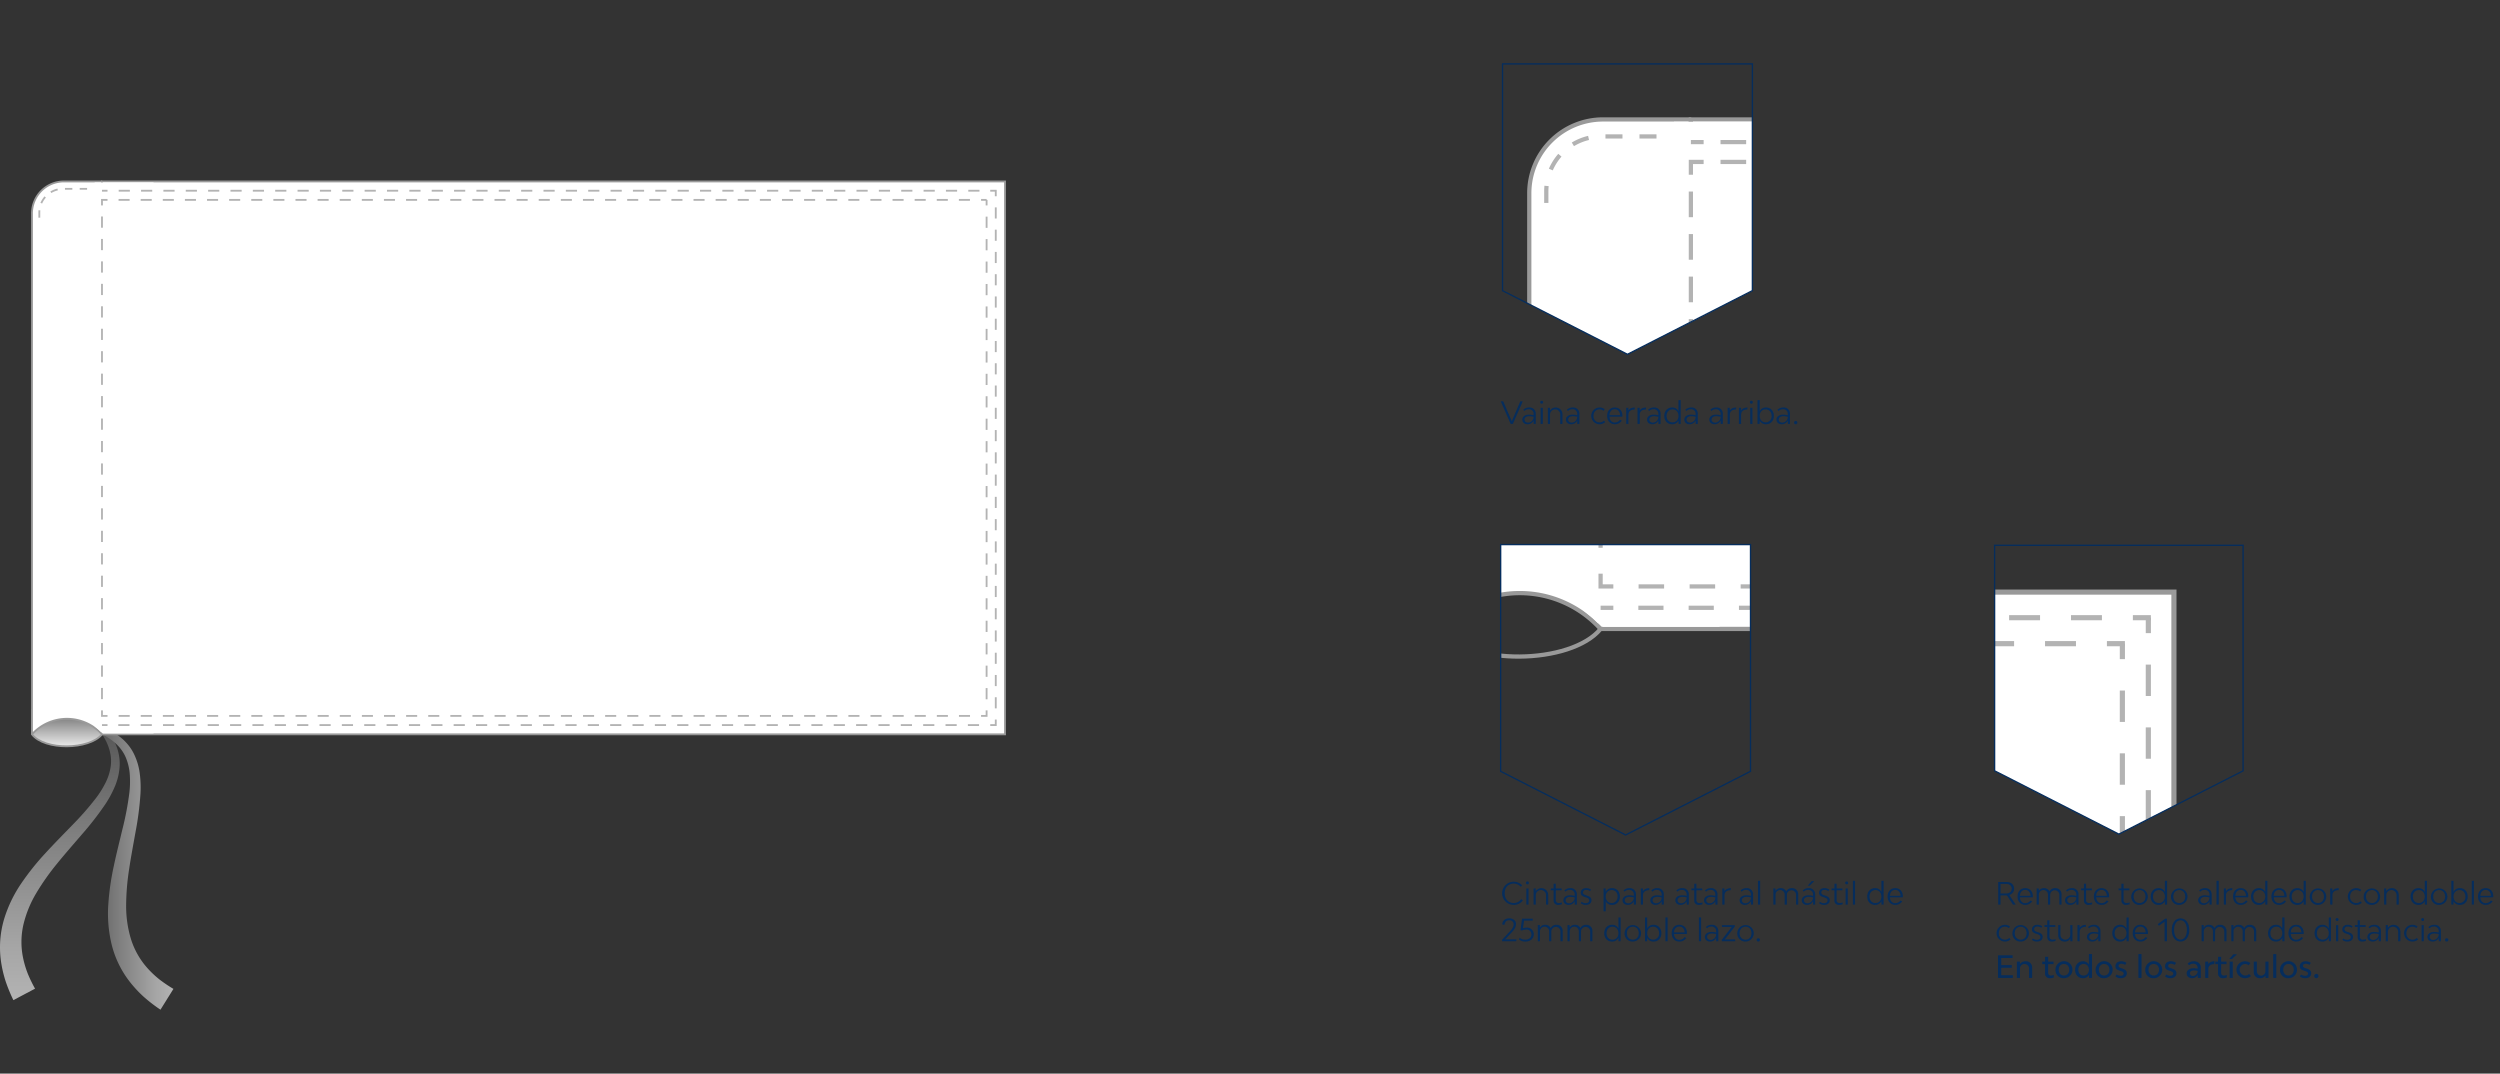 <svg id="Grupo_791" data-name="Grupo 791" xmlns="http://www.w3.org/2000/svg" xmlns:xlink="http://www.w3.org/1999/xlink" width="1637" height="703" viewBox="0 0 1637 703">
  <rect x="0" y="0" width="1637" height="703" fill="#333333" stroke="none"/>
  <defs>
    <linearGradient id="linear-gradient" x1="0.5" y1="1" x2="0.5" y2="-0.019" gradientUnits="objectBoundingBox">
      <stop offset="0" stop-color="#b3b3b3"/>
      <stop offset="0.2" stop-color="#a5a5a5"/>
      <stop offset="0.58" stop-color="#828282"/>
      <stop offset="1" stop-color="#555"/>
    </linearGradient>
    <linearGradient id="linear-gradient-2" x1="-0.051" y1="0.5" x2="1" y2="0.5" gradientUnits="objectBoundingBox">
      <stop offset="0" stop-color="#666"/>
      <stop offset="0.32" stop-color="#828282"/>
      <stop offset="0.76" stop-color="#a5a5a5"/>
      <stop offset="1" stop-color="#b3b3b3"/>
    </linearGradient>
    <linearGradient id="linear-gradient-3" x1="0.5" y1="-0.005" x2="0.5" y2="1.641" gradientUnits="objectBoundingBox">
      <stop offset="0" stop-color="#666"/>
      <stop offset="0.53" stop-color="#e6e6e6"/>
    </linearGradient>
    <clipPath id="clip-path">
      <path id="Trazado_2923" data-name="Trazado 2923" d="M1123.69,1436.76v148.47l81.8,41.69,81.81-41.69V1436.76Z" fill="none"/>
    </clipPath>
    <linearGradient id="linear-gradient-4" x1="0.5" y1="1" x2="0.5" y2="-0.019" xlink:href="#linear-gradient"/>
    <linearGradient id="linear-gradient-5" x1="-0.051" y1="0.5" x2="1" y2="0.5" xlink:href="#linear-gradient-2"/>
    <linearGradient id="linear-gradient-6" x1="0.5" y1="-0.005" x2="0.5" y2="1.641" xlink:href="#linear-gradient-3"/>
    <clipPath id="clip-path-2">
      <path id="Trazado_2934" data-name="Trazado 2934" d="M1122.46,1751.49v148.48l81.81,41.68,81.8-41.68V1751.49Z" fill="none"/>
    </clipPath>
    <clipPath id="clip-path-3">
      <path id="Trazado_3225" data-name="Trazado 3225" d="M1445.9,1751.98v147.67l81.36,41.46,81.36-41.46V1751.98Z" fill="none"/>
    </clipPath>
    <linearGradient id="linear-gradient-10" x1="0.5" y1="1" x2="0.5" gradientUnits="objectBoundingBox">
      <stop offset="0" stop-color="#b3b3b3"/>
      <stop offset="0.03" stop-color="#bcbcbc"/>
      <stop offset="0.15" stop-color="#d9d9d9"/>
      <stop offset="0.27" stop-color="#eee"/>
      <stop offset="0.39" stop-color="#fafafa"/>
      <stop offset="0.51" stop-color="#fff"/>
    </linearGradient>
    <linearGradient id="linear-gradient-11" x1="-172.547" y1="-543.083" x2="-172.547" y2="-544.083" xlink:href="#linear-gradient-10"/>
  </defs>
  <rect id="Rectángulo_402" data-name="Rectángulo 402" width="1637" height="703" fill="none"/>
  <g id="Grupo_789" data-name="Grupo 789" transform="translate(-2277.959 903.605)">
    <path id="Trazado_665" data-name="Trazado 665" d="M210.16,1873.05a40.565,40.565,0,0,1,6.24,11.38l.53,1.58.41,1.62a30.732,30.732,0,0,1,.77,10,40.326,40.326,0,0,1-3.29,12.8,70.457,70.457,0,0,1-6.17,11.31,204.19,204.19,0,0,1-15.38,19.76c-5.35,6.26-10.75,12.36-15.81,18.61a158.178,158.178,0,0,0-13.7,19.33,73.376,73.376,0,0,0-8.58,20.85,51.054,51.054,0,0,0-.3,21.52,63.4,63.4,0,0,0,3.07,10.46,87.822,87.822,0,0,0,4.84,10.02l-14.19,7.52a103.752,103.752,0,0,1-5.1-12.4,79.128,79.128,0,0,1-3.05-13.27,65.555,65.555,0,0,1-.44-13.72,66.387,66.387,0,0,1,2.43-13.42,85.638,85.638,0,0,1,11.41-23.77,168.884,168.884,0,0,1,15.85-19.8c5.62-6.15,11.42-11.98,17.07-17.83a195.222,195.222,0,0,0,15.87-18.05,63.139,63.139,0,0,0,6.18-9.86,34.35,34.35,0,0,0,3.46-10.68c1.15-7.36-1.3-14.92-5.69-21.38l3.59-2.58Z" transform="translate(2138.126 -2298.52)" fill="url(#linear-gradient)"/>
    <path id="Trazado_666" data-name="Trazado 666" d="M208.47,1871.72a41.084,41.084,0,0,1,11.15,6.72l1.25,1.1,1.17,1.2a30.626,30.626,0,0,1,5.71,8.28,41.036,41.036,0,0,1,3.64,12.74,70.842,70.842,0,0,1,.42,12.91,204.49,204.49,0,0,1-3.21,24.91c-1.44,8.14-2.98,16.16-4.17,24.14a159.906,159.906,0,0,0-2,23.69,74.034,74.034,0,0,0,3.16,22.42,51.555,51.555,0,0,0,10.62,18.83,63.7,63.7,0,0,0,7.94,7.53,88.635,88.635,0,0,0,9.25,6.25l-8.49,13.63a102.69,102.69,0,0,1-10.67-8.18,78.763,78.763,0,0,1-9.33-9.97,65.239,65.239,0,0,1-11.97-24.5,86.5,86.5,0,0,1-2.19-26.33,170.86,170.86,0,0,1,3.61-25.17c1.72-8.17,3.76-16.17,5.65-24.1a195.83,195.83,0,0,0,4.51-23.69,63.5,63.5,0,0,0,.32-11.67,34.991,34.991,0,0,0-2.43-11c-2.73-6.96-8.66-12.29-15.73-15.68l1.81-4.03Z" transform="translate(2138.126 -2298.52)" fill="url(#linear-gradient-2)"/>
    <path id="Trazado_667" data-name="Trazado 667" d="M160.76,1875.76h0c8.33,10.71,37.45,10.18,45.86,0h0v-15.84H160.76Z" transform="translate(2138.126 -2298.52)" stroke="#999" stroke-miterlimit="10" stroke-width="1.21" fill="url(#linear-gradient-3)"/>
    <path id="Trazado_668" data-name="Trazado 668" d="M160.76,1875.76h0a30.92,30.92,0,0,1,45.86,0h0V1513.73H181.7a20.929,20.929,0,0,0-20.93,20.93v341.09Z" transform="translate(2138.126 -2298.52)" fill="#fff" stroke="#999" stroke-linejoin="bevel" stroke-width="1.21"/>
    <rect id="Rectángulo_194" data-name="Rectángulo 194" width="591.31" height="362.03" transform="translate(2344.736 -784.79)" fill="#fff" stroke="#999" stroke-miterlimit="10" stroke-width="1.21"/>
    <path id="Trazado_669" data-name="Trazado 669" d="M240.37,1875.14H206.93l-2.68-2.54-2.41-2.03V1514.38h38.53Z" transform="translate(2138.126 -2298.52)" fill="#fff"/>
    <path id="Trazado_670" data-name="Trazado 670" d="M196.86,1518.56H181.19a15.611,15.611,0,0,0-15.61,15.61v7.43" transform="translate(2138.126 -2298.52)" fill="none" stroke="#b3b3b3" stroke-miterlimit="10" stroke-width="1.21" stroke-dasharray="4.83 4.83"/>
    <g id="Grupo_545" data-name="Grupo 545" transform="translate(2138.126 -2298.52)" clip-path="url(#clip-path)">
      <g id="Grupo_544" data-name="Grupo 544">
        <path id="Trazado_2914" data-name="Trazado 2914" d="M1255.21,2302.24a94.468,94.468,0,0,1,14.41,26.26l1.22,3.64.94,3.73.47,1.87c.15.63.22,1.27.34,1.9l.63,3.82a79.38,79.38,0,0,1-.62,23.16c-.16,1.29-.51,2.51-.77,3.77-.3,1.24-.52,2.52-.88,3.74-.73,2.43-1.36,4.93-2.26,7.29l-1.28,3.58-1.45,3.48a147.131,147.131,0,0,1-6.57,13.47c-1.24,2.13-2.45,4.3-3.73,6.4-1.32,2.07-2.57,4.21-3.94,6.22-10.8,16.37-23.16,31.13-35.49,45.59-12.36,14.44-24.8,28.52-36.49,42.94-11.66,14.41-22.58,29.17-31.62,44.61-9.03,15.42-16.11,31.57-19.8,48.1a121.972,121.972,0,0,0-3,24.9,117.168,117.168,0,0,0,2.3,24.77,146.841,146.841,0,0,0,7.09,24.13,199.647,199.647,0,0,0,11.18,23.12l-32.74,17.35a236.9,236.9,0,0,1-11.76-28.61,180.582,180.582,0,0,1-7.03-30.63,149.6,149.6,0,0,1-1.01-31.66,153.091,153.091,0,0,1,5.61-30.97c5.78-20.07,15.3-38.33,26.32-54.84,11.06-16.54,23.63-31.48,36.57-45.68,12.96-14.19,26.36-27.64,39.38-41.15,12.99-13.52,25.73-27.07,36.62-41.64,1.4-1.8,2.64-3.68,3.97-5.51,1.29-1.85,2.49-3.74,3.74-5.62,2.34-3.81,4.63-7.65,6.55-11.61l1.45-2.97,1.28-3.02c.92-2,1.54-4.07,2.31-6.11.37-1.02.61-2.07.93-3.1.27-1.04.65-2.07.84-3.12a66.278,66.278,0,0,0,1.66-19.08l-.33-3.19c-.06-.53-.09-1.07-.18-1.6l-.3-1.58-.59-3.18-.85-3.13a83.108,83.108,0,0,0-11.37-23.89l8.29-5.95Z" fill="url(#linear-gradient-4)"/>
        <path id="Trazado_2915" data-name="Trazado 2915" d="M1251.31,2299.17a94.364,94.364,0,0,1,25.72,15.52c.96.84,1.94,1.67,2.88,2.54l2.7,2.76,1.35,1.39c.44.48.83.99,1.25,1.48l2.47,2.99a76.766,76.766,0,0,1,8.11,13.24,75.473,75.473,0,0,1,3.05,7.12c.52,1.19.83,2.43,1.24,3.65.37,1.23.83,2.44,1.13,3.68.6,2.47,1.33,4.95,1.74,7.45l.71,3.74.52,3.75a148.4,148.4,0,0,1,1.17,14.97c.02,2.47.07,4.96.03,7.43-.08,2.46-.08,4.94-.24,7.39-.99,19.64-4.14,38.7-7.41,57.47-3.31,18.77-6.88,37.29-9.63,55.7-2.73,18.4-4.65,36.71-4.61,54.68.03,17.94,2.11,35.52,7.28,51.73a123.9,123.9,0,0,0,10,23.12,118.971,118.971,0,0,0,14.5,20.34,146.343,146.343,0,0,0,18.31,17.37,200.966,200.966,0,0,0,21.35,14.42l-19.58,31.45a237.352,237.352,0,0,1-24.62-18.87,180.585,180.585,0,0,1-21.52-23.01,151.617,151.617,0,0,1-16.84-26.91,155.561,155.561,0,0,1-10.79-29.64c-5.15-20.28-6.2-40.89-5.06-60.76,1.14-19.91,4.39-39.22,8.33-58.09,3.97-18.86,8.67-37.31,13.03-55.62,4.33-18.3,8.41-36.51,10.4-54.65.28-2.27.41-4.52.62-6.79.17-2.26.25-4.51.37-6.76.09-4.48.1-8.97-.25-13.38l-.25-3.31-.43-3.26c-.22-2.2-.73-4.31-1.11-6.46-.19-1.08-.52-2.1-.77-3.16-.29-1.04-.48-2.12-.86-3.13a67.591,67.591,0,0,0-8.22-17.4l-1.9-2.6c-.32-.43-.62-.88-.96-1.3l-1.06-1.22-2.12-2.45c-.76-.78-1.55-1.52-2.32-2.29a83.451,83.451,0,0,0-21.9-14.99l4.18-9.31Z" fill="url(#linear-gradient-5)"/>
        <path id="Trazado_2916" data-name="Trazado 2916" d="M1141.2,2308.5h0c19.23,24.71,86.42,23.48,105.82,0h0v-36.54H1141.2Z" stroke="#999" stroke-miterlimit="10" stroke-width="2.78" fill="url(#linear-gradient-6)"/>
        <path id="Trazado_2917" data-name="Trazado 2917" d="M1141.2,2308.5h0a71.349,71.349,0,0,1,105.82,0h0V1473.12h-57.51a48.311,48.311,0,0,0-48.31,48.31v787.08Z" fill="#fff" stroke="#999" stroke-linejoin="bevel" stroke-width="2.78"/>
        <rect id="Rectángulo_318" data-name="Rectángulo 318" width="1364.46" height="835.38" transform="translate(1247.02 1473.12)" fill="#fff" stroke="#999" stroke-miterlimit="10" stroke-width="2.78"/>
        <path id="Trazado_2918" data-name="Trazado 2918" d="M1324.91,2307.07h-77.16l-6.18-5.87-5.57-4.67V1474.62h88.91Z" fill="#fff"/>
        <path id="Trazado_2919" data-name="Trazado 2919" d="M1224.51,1484.26h-36.15a36.018,36.018,0,0,0-36.02,36.02v17.14" fill="none" stroke="#b3b3b3" stroke-miterlimit="10" stroke-width="2.78" stroke-dasharray="11.14 11.14"/>
        <g id="Grupo_543" data-name="Grupo 543">
          <g id="Grupo_541" data-name="Grupo 541">
            <line id="Línea_115" data-name="Línea 115" y2="8.36" transform="translate(2583.63 1500.96)" fill="none" stroke="#b3b3b3" stroke-miterlimit="10" stroke-width="2.78"/>
            <line id="Línea_116" data-name="Línea 116" y2="746.4" transform="translate(2583.63 1520.37)" fill="none" stroke="#b3b3b3" stroke-miterlimit="10" stroke-width="2.78" stroke-dasharray="16.79 11.06"/>
            <path id="Trazado_2920" data-name="Trazado 2920" d="M2583.63,2272.3v8.35h-8.35" fill="none" stroke="#b3b3b3" stroke-miterlimit="10" stroke-width="2.78"/>
            <line id="Línea_117" data-name="Línea 117" x1="1303.32" transform="translate(1260.9 2280.65)" fill="none" stroke="#b3b3b3" stroke-miterlimit="10" stroke-width="2.78" stroke-dasharray="16.79 11.06"/>
            <path id="Trazado_2921" data-name="Trazado 2921" d="M1255.37,2280.65h-8.35v-8.35" fill="none" stroke="#b3b3b3" stroke-miterlimit="10" stroke-width="2.78"/>
            <line id="Línea_118" data-name="Línea 118" y1="746.4" transform="translate(1247.02 1514.84)" fill="none" stroke="#b3b3b3" stroke-miterlimit="10" stroke-width="2.78" stroke-dasharray="16.79 11.06"/>
            <path id="Trazado_2922" data-name="Trazado 2922" d="M1247.02,1509.32v-8.36h8.35" fill="none" stroke="#b3b3b3" stroke-miterlimit="10" stroke-width="2.78"/>
            <line id="Línea_119" data-name="Línea 119" x2="1303.32" transform="translate(1266.43 1500.96)" fill="none" stroke="#b3b3b3" stroke-miterlimit="10" stroke-width="2.78" stroke-dasharray="16.79 11.06"/>
            <line id="Línea_120" data-name="Línea 120" x2="8.35" transform="translate(2575.28 1500.96)" fill="none" stroke="#b3b3b3" stroke-miterlimit="10" stroke-width="2.78"/>
          </g>
          <g id="Grupo_542" data-name="Grupo 542">
            <line id="Línea_121" data-name="Línea 121" x2="8.35" transform="translate(1247.02 1487.96)" fill="none" stroke="#b3b3b3" stroke-miterlimit="10" stroke-width="2.78"/>
            <line id="Línea_122" data-name="Línea 122" x2="1303.32" transform="translate(1266.43 1487.96)" fill="none" stroke="#b3b3b3" stroke-miterlimit="10" stroke-width="2.78" stroke-dasharray="16.79 11.06"/>
            <line id="Línea_123" data-name="Línea 123" x2="8.35" transform="translate(2575.28 1487.96)" fill="none" stroke="#b3b3b3" stroke-miterlimit="10" stroke-width="2.78"/>
          </g>
        </g>
      </g>
    </g>
    <path id="Trazado_2924" data-name="Trazado 2924" d="M1123.69,1436.76v148.47l81.8,41.69,81.81-41.69V1436.76Z" transform="translate(2138.126 -2298.52)" fill="none" stroke="#062d5c" stroke-miterlimit="10" stroke-width="0.9"/>
    <g id="Grupo_551" data-name="Grupo 551" transform="translate(2138.126 -2298.52)" clip-path="url(#clip-path-2)">
      <g id="Grupo_550" data-name="Grupo 550">
        <path id="Trazado_2925" data-name="Trazado 2925" d="M1196.09,1800.49a94.465,94.465,0,0,1,14.41,26.26l1.22,3.64.94,3.73.47,1.87c.15.63.22,1.27.34,1.9l.63,3.82a79.381,79.381,0,0,1-.62,23.16c-.16,1.29-.51,2.51-.77,3.77-.3,1.24-.52,2.52-.88,3.74-.73,2.43-1.36,4.93-2.26,7.29l-1.28,3.58-1.45,3.48a147.131,147.131,0,0,1-6.57,13.47c-1.24,2.13-2.45,4.3-3.73,6.4-1.32,2.07-2.57,4.21-3.94,6.22-10.8,16.37-23.16,31.13-35.49,45.59-12.36,14.44-24.8,28.52-36.49,42.94-11.66,14.41-22.58,29.17-31.62,44.61-9.03,15.42-16.11,31.57-19.8,48.1a121.972,121.972,0,0,0-3,24.9,117.168,117.168,0,0,0,2.3,24.77,146.841,146.841,0,0,0,7.09,24.13,199.647,199.647,0,0,0,11.18,23.12l-32.74,17.35a236.9,236.9,0,0,1-11.76-28.61,180.582,180.582,0,0,1-7.03-30.63,149.6,149.6,0,0,1-1.01-31.66,153.091,153.091,0,0,1,5.61-30.97c5.78-20.07,15.3-38.33,26.32-54.84,11.06-16.54,23.63-31.48,36.57-45.68,12.96-14.19,26.36-27.64,39.38-41.15,12.99-13.52,25.73-27.07,36.62-41.64,1.4-1.8,2.64-3.68,3.97-5.51,1.29-1.85,2.49-3.74,3.74-5.62,2.34-3.81,4.63-7.65,6.55-11.61l1.45-2.97,1.28-3.02c.92-2,1.54-4.07,2.31-6.11.37-1.02.61-2.07.93-3.1.27-1.04.65-2.07.84-3.12a66.278,66.278,0,0,0,1.66-19.08l-.33-3.19c-.06-.53-.09-1.07-.18-1.6l-.3-1.58-.59-3.18-.85-3.13a83.11,83.11,0,0,0-11.37-23.89l8.29-5.95Z" fill="url(#linear-gradient-4)"/>
        <path id="Trazado_2926" data-name="Trazado 2926" d="M1192.19,1797.43a94.361,94.361,0,0,1,25.72,15.52c.96.84,1.94,1.67,2.88,2.54l2.7,2.76,1.35,1.39c.44.48.83.99,1.25,1.48l2.47,2.99a76.77,76.77,0,0,1,8.11,13.24,75.485,75.485,0,0,1,3.05,7.12c.52,1.19.83,2.43,1.24,3.65.37,1.23.83,2.44,1.13,3.68.6,2.47,1.33,4.95,1.74,7.45l.71,3.74.52,3.75a148.4,148.4,0,0,1,1.17,14.97c.02,2.47.07,4.96.03,7.43-.08,2.46-.08,4.94-.24,7.39-.99,19.64-4.14,38.7-7.41,57.47-3.31,18.77-6.88,37.29-9.63,55.7-2.73,18.4-4.65,36.71-4.61,54.68.03,17.94,2.11,35.52,7.28,51.73a123.9,123.9,0,0,0,10,23.12,118.971,118.971,0,0,0,14.5,20.34,146.343,146.343,0,0,0,18.31,17.37,200.966,200.966,0,0,0,21.35,14.42l-19.58,31.45a237.352,237.352,0,0,1-24.62-18.87,180.585,180.585,0,0,1-21.52-23.01,151.617,151.617,0,0,1-16.84-26.91,155.561,155.561,0,0,1-10.79-29.64c-5.15-20.28-6.2-40.89-5.06-60.76,1.14-19.91,4.39-39.22,8.33-58.09,3.97-18.86,8.67-37.31,13.03-55.62,4.33-18.3,8.41-36.51,10.4-54.65.28-2.27.41-4.52.62-6.79.17-2.26.25-4.51.37-6.76.09-4.48.1-8.97-.25-13.38l-.25-3.31-.43-3.26c-.22-2.2-.73-4.31-1.11-6.46-.19-1.08-.52-2.1-.77-3.16-.29-1.04-.48-2.13-.86-3.13a67.591,67.591,0,0,0-8.22-17.4l-1.9-2.6c-.32-.43-.62-.88-.96-1.3l-1.06-1.22-2.12-2.45c-.76-.78-1.55-1.52-2.32-2.29a83.454,83.454,0,0,0-21.9-14.99l4.18-9.31Z" fill="url(#linear-gradient-5)"/>
        <path id="Trazado_2927" data-name="Trazado 2927" d="M1082.08,1806.76h0c19.23,24.71,86.42,23.48,105.82,0h0v-36.54H1082.08Z" stroke="#999" stroke-miterlimit="10" stroke-width="2.78" fill="url(#linear-gradient-6)"/>
        <path id="Trazado_2928" data-name="Trazado 2928" d="M1082.08,1806.76h0a71.349,71.349,0,0,1,105.82,0h0V971.38h-57.51a48.311,48.311,0,0,0-48.31,48.31v787.08Z" fill="#fff" stroke="#999" stroke-linejoin="bevel" stroke-width="2.78"/>
        <rect id="Rectángulo_319" data-name="Rectángulo 319" width="1364.46" height="835.38" transform="translate(1187.9 971.37)" fill="#fff" stroke="#999" stroke-miterlimit="10" stroke-width="2.78"/>
        <path id="Trazado_2929" data-name="Trazado 2929" d="M1265.79,1805.33h-77.15l-6.19-5.88-5.57-4.67V972.87h88.91Z" fill="#fff"/>
        <path id="Trazado_2930" data-name="Trazado 2930" d="M1165.39,982.51h-36.15a36.018,36.018,0,0,0-36.02,36.02v17.14" fill="none" stroke="#b3b3b3" stroke-miterlimit="10" stroke-width="2.78" stroke-dasharray="11.14 11.14"/>
        <g id="Grupo_549" data-name="Grupo 549">
          <g id="Grupo_547" data-name="Grupo 547">
            <line id="Línea_124" data-name="Línea 124" y2="8.35" transform="translate(2524.51 999.22)" fill="none" stroke="#b3b3b3" stroke-miterlimit="10" stroke-width="2.78"/>
            <line id="Línea_125" data-name="Línea 125" y2="737.55" transform="translate(2524.51 1024.53)" fill="none" stroke="#b3b3b3" stroke-miterlimit="10" stroke-width="2.78" stroke-dasharray="16.96 16.96"/>
            <path id="Trazado_2931" data-name="Trazado 2931" d="M2524.51,1770.56v8.35h-8.35" fill="none" stroke="#b3b3b3" stroke-miterlimit="10" stroke-width="2.78"/>
            <line id="Línea_126" data-name="Línea 126" x1="1294.84" transform="translate(1204.61 1778.91)" fill="none" stroke="#b3b3b3" stroke-miterlimit="10" stroke-width="2.78" stroke-dasharray="16.71 16.71"/>
            <path id="Trazado_2932" data-name="Trazado 2932" d="M1196.25,1778.91h-8.35v-8.35" fill="none" stroke="#b3b3b3" stroke-miterlimit="10" stroke-width="2.78"/>
            <line id="Línea_127" data-name="Línea 127" y1="737.55" transform="translate(1187.9 1016.05)" fill="none" stroke="#b3b3b3" stroke-miterlimit="10" stroke-width="2.78" stroke-dasharray="16.96 16.96"/>
            <path id="Trazado_2933" data-name="Trazado 2933" d="M1187.9,1007.57v-8.35h8.35" fill="none" stroke="#b3b3b3" stroke-miterlimit="10" stroke-width="2.78"/>
            <line id="Línea_128" data-name="Línea 128" x2="1294.84" transform="translate(1212.96 999.22)" fill="none" stroke="#b3b3b3" stroke-miterlimit="10" stroke-width="2.78" stroke-dasharray="16.71 16.71"/>
            <line id="Línea_129" data-name="Línea 129" x2="8.35" transform="translate(2516.16 999.22)" fill="none" stroke="#b3b3b3" stroke-miterlimit="10" stroke-width="2.78"/>
          </g>
          <g id="Grupo_548" data-name="Grupo 548">
            <line id="Línea_130" data-name="Línea 130" x1="8.35" transform="translate(2200.82 1792.91)" fill="none" stroke="#b3b3b3" stroke-miterlimit="10" stroke-width="2.78"/>
            <line id="Línea_131" data-name="Línea 131" x1="979.86" transform="translate(1204.49 1792.91)" fill="none" stroke="#b3b3b3" stroke-miterlimit="10" stroke-width="2.78" stroke-dasharray="16.47 16.47"/>
            <line id="Línea_132" data-name="Línea 132" x1="8.35" transform="translate(1187.9 1792.91)" fill="none" stroke="#b3b3b3" stroke-miterlimit="10" stroke-width="2.78"/>
          </g>
        </g>
      </g>
    </g>
    <path id="Trazado_2935" data-name="Trazado 2935" d="M1122.46,1751.49v148.48l81.81,41.68,81.8-41.68V1751.49Z" transform="translate(2138.126 -2298.52)" fill="none" stroke="#062d5c" stroke-miterlimit="10" stroke-width="0.9"/>
    <g id="Grupo_633" data-name="Grupo 633" transform="translate(2138.126 -2298.52)" clip-path="url(#clip-path-3)">
      <g id="Grupo_632" data-name="Grupo 632">
        <g id="Grupo_627" data-name="Grupo 627">
          <path id="Trazado_3209" data-name="Trazado 3209" d="M-131.33,1776.79h-81.66a3.376,3.376,0,0,1-3.38-3.38V1757.2a44.257,44.257,0,0,1,44.21-44.21,44.257,44.257,0,0,1,44.21,44.21v16.21A3.376,3.376,0,0,1-131.33,1776.79Zm-78.29-6.75h74.91V1757.2a37.5,37.5,0,0,0-37.46-37.46,37.5,37.5,0,0,0-37.46,37.46v12.84Z" fill="gray"/>
          <path id="Trazado_3210" data-name="Trazado 3210" d="M-205.52,1764.35h66.92a.3.3,0,0,1,.3.3v17.97h-67.52v-17.97A.3.3,0,0,1-205.52,1764.35Z" fill="url(#linear-gradient-10)"/>
        </g>
        <g id="Grupo_628" data-name="Grupo 628">
          <path id="Trazado_3211" data-name="Trazado 3211" d="M-172.16,2865.11a44.257,44.257,0,0,1-44.21-44.21v-16.21a3.376,3.376,0,0,1,3.38-3.38h81.66a3.376,3.376,0,0,1,3.38,3.38v16.21a44.257,44.257,0,0,1-44.21,44.21Zm-37.46-57.04v12.84a37.5,37.5,0,0,0,37.46,37.46,37.5,37.5,0,0,0,37.46-37.46v-12.84h-74.91Z" fill="gray"/>
          <path id="Trazado_3212" data-name="Trazado 3212" d="M-205.73,2795.49h66.92a.3.3,0,0,1,.3.3v17.97h-67.52v-17.97A.3.3,0,0,1-205.73,2795.49Z" transform="translate(-344.54 5609.24) rotate(180)" fill="url(#linear-gradient-11)"/>
        </g>
        <g id="Grupo_629" data-name="Grupo 629">
          <rect id="Rectángulo_354" data-name="Rectángulo 354" width="1688.12" height="1012.87" transform="translate(-124.79 1782.62)" fill="#fff"/>
          <path id="Trazado_3213" data-name="Trazado 3213" d="M1565.01,2797.18H-126.48V1780.93H1565.01ZM-123.1,2793.8H1561.64V1784.31H-123.1Z" fill="#999"/>
        </g>
        <g id="Grupo_630" data-name="Grupo 630">
          <rect id="Rectángulo_355" data-name="Rectángulo 355" width="3.38" height="10.13" transform="translate(1527.88 1816.38)" fill="#b3b3b3"/>
          <path id="Trazado_3214" data-name="Trazado 3214" d="M1531.25,2731.04h-3.38v-20.56h3.38Zm0-41.12h-3.38v-20.56h3.38Zm0-41.11h-3.38v-20.56h3.38Zm0-41.12h-3.38v-20.56h3.38Zm0-41.11h-3.38v-20.56h3.38Zm0-41.12h-3.38V2504.9h3.38Zm0-41.11h-3.38v-20.56h3.38Zm0-41.12h-3.38v-20.56h3.38Zm0-41.11h-3.38v-20.56h3.38Zm0-41.12h-3.38v-20.56h3.38Zm0-41.11h-3.38v-20.56h3.38Zm0-41.12h-3.38v-20.56h3.38Zm0-41.11h-3.38V2217.1h3.38Zm0-41.12h-3.38v-20.56h3.38Zm0-41.11h-3.38v-20.56h3.38Zm0-41.12h-3.38v-20.56h3.38Zm0-41.11h-3.38v-20.56h3.38Zm0-41.12h-3.38v-20.56h3.38Zm0-41.11h-3.38v-20.56h3.38Zm0-41.12h-3.38v-20.56h3.38Zm0-41.11h-3.38v-20.56h3.38Zm0-41.12h-3.38v-20.56h3.38Z" fill="#b3b3b3"/>
          <path id="Trazado_3215" data-name="Trazado 3215" d="M1531.25,2763.41h-11.81v-3.37h8.44v-8.44h3.37Z" fill="#b3b3b3"/>
          <path id="Trazado_3216" data-name="Trazado 3216" d="M1499.18,2763.41h-20.26v-3.38h20.26Zm-40.52,0H1438.4v-3.38h20.26Zm-40.51,0h-20.26v-3.38h20.26Zm-40.52,0h-20.26v-3.38h20.26Zm-40.51,0h-20.26v-3.38h20.26Zm-40.52,0h-20.26v-3.38h20.26Zm-40.51,0h-20.26v-3.38h20.26Zm-40.52,0h-20.26v-3.38h20.26Zm-40.51,0H1154.8v-3.38h20.26Zm-40.52,0h-20.26v-3.38h20.26Zm-40.51,0h-20.26v-3.38h20.26Zm-40.52,0h-20.26v-3.38h20.26Zm-40.51,0H992.74v-3.38H1013Zm-40.51,0H952.23v-3.38h20.26Zm-40.52,0H911.71v-3.38h20.26Zm-40.51,0H871.2v-3.38h20.26Zm-40.52,0H830.68v-3.38h20.26Zm-40.51,0H790.17v-3.38h20.26Zm-40.52,0H749.65v-3.38h20.26Zm-40.51,0H709.14v-3.38H729.4Zm-40.52,0H668.62v-3.38h20.26Zm-40.51,0H628.11v-3.38h20.26Zm-40.52,0H587.59v-3.38h20.26Zm-40.51,0H547.08v-3.38h20.26Zm-40.52,0H506.56v-3.38h20.26Zm-40.51,0H466.05v-3.38h20.26Zm-40.52,0H425.53v-3.38h20.26Zm-40.51,0H385.02v-3.38h20.26Zm-40.52,0H344.5v-3.38h20.26Zm-40.51,0H303.99v-3.38h20.26Zm-40.52,0H263.47v-3.38h20.26Zm-40.51,0H222.96v-3.38h20.26Zm-40.52,0H182.44v-3.38H202.7Zm-40.51,0H141.93v-3.38h20.26Zm-40.52,0H101.41v-3.38h20.26Zm-40.51,0H60.9v-3.38H81.16Zm-40.52,0H20.38v-3.38H40.64Zm-40.51,0H-20.13v-3.38H.13Zm-40.52,0H-60.65v-3.38h20.26Z" fill="#b3b3b3"/>
          <path id="Trazado_3217" data-name="Trazado 3217" d="M-80.9,2763.41H-92.72V2751.6h3.38v8.44h8.44Z" fill="#b3b3b3"/>
          <path id="Trazado_3218" data-name="Trazado 3218" d="M-89.34,2731.04h-3.38v-20.56h3.38Zm0-41.12h-3.38v-20.56h3.38Zm0-41.11h-3.38v-20.56h3.38Zm0-41.12h-3.38v-20.56h3.38Zm0-41.11h-3.38v-20.56h3.38Zm0-41.12h-3.38V2504.9h3.38Zm0-41.11h-3.38v-20.56h3.38Zm0-41.12h-3.38v-20.56h3.38Zm0-41.11h-3.38v-20.56h3.38Zm0-41.12h-3.38v-20.56h3.38Zm0-41.11h-3.38v-20.56h3.38Zm0-41.12h-3.38v-20.56h3.38Zm0-41.11h-3.38V2217.1h3.38Zm0-41.12h-3.38v-20.56h3.38Zm0-41.11h-3.38v-20.56h3.38Zm0-41.12h-3.38v-20.56h3.38Zm0-41.11h-3.38v-20.56h3.38Zm0-41.12h-3.38v-20.56h3.38Zm0-41.11h-3.38v-20.56h3.38Zm0-41.12h-3.38v-20.56h3.38Zm0-41.11h-3.38v-20.56h3.38Zm0-41.12h-3.38v-20.56h3.38Z" fill="#b3b3b3"/>
          <path id="Trazado_3219" data-name="Trazado 3219" d="M-89.34,1826.51h-3.38v-11.82H-80.9v3.38h-8.44Z" fill="#b3b3b3"/>
          <path id="Trazado_3220" data-name="Trazado 3220" d="M1499.18,1818.07h-20.26v-3.38h20.26Zm-40.52,0H1438.4v-3.38h20.26Zm-40.51,0h-20.26v-3.38h20.26Zm-40.52,0h-20.26v-3.38h20.26Zm-40.51,0h-20.26v-3.38h20.26Zm-40.52,0h-20.26v-3.38h20.26Zm-40.51,0h-20.26v-3.38h20.26Zm-40.52,0h-20.26v-3.38h20.26Zm-40.51,0H1154.8v-3.38h20.26Zm-40.52,0h-20.26v-3.38h20.26Zm-40.51,0h-20.26v-3.38h20.26Zm-40.52,0h-20.26v-3.38h20.26Zm-40.51,0H992.74v-3.38H1013Zm-40.51,0H952.23v-3.38h20.26Zm-40.52,0H911.71v-3.38h20.26Zm-40.51,0H871.2v-3.38h20.26Zm-40.52,0H830.68v-3.38h20.26Zm-40.51,0H790.17v-3.38h20.26Zm-40.52,0H749.65v-3.38h20.26Zm-40.51,0H709.14v-3.38H729.4Zm-40.52,0H668.62v-3.38h20.26Zm-40.51,0H628.11v-3.38h20.26Zm-40.52,0H587.59v-3.38h20.26Zm-40.51,0H547.08v-3.38h20.26Zm-40.52,0H506.56v-3.38h20.26Zm-40.51,0H466.05v-3.38h20.26Zm-40.52,0H425.53v-3.38h20.26Zm-40.51,0H385.02v-3.38h20.26Zm-40.52,0H344.5v-3.38h20.26Zm-40.51,0H303.99v-3.38h20.26Zm-40.52,0H263.47v-3.38h20.26Zm-40.51,0H222.96v-3.38h20.26Zm-40.52,0H182.44v-3.38H202.7Zm-40.51,0H141.93v-3.38h20.26Zm-40.52,0H101.41v-3.38h20.26Zm-40.51,0H60.9v-3.38H81.16Zm-40.52,0H20.38v-3.38H40.64Zm-40.51,0H-20.13v-3.38H.13Zm-40.52,0H-60.65v-3.38h20.26Z" fill="#b3b3b3"/>
          <path id="Trazado_3221" data-name="Trazado 3221" d="M1548.25,2714.04h-3.38v-20.56h3.38Zm0-41.12h-3.38v-20.56h3.38Zm0-41.11h-3.38v-20.56h3.38Zm0-41.12h-3.38v-20.56h3.38Zm0-41.11h-3.38v-20.56h3.38Zm0-41.12h-3.38V2487.9h3.38Zm0-41.11h-3.38v-20.56h3.38Zm0-41.12h-3.38v-20.56h3.38Zm0-41.11h-3.38v-20.56h3.38Zm0-41.12h-3.38v-20.56h3.38Zm0-41.11h-3.38v-20.56h3.38Zm0-41.12h-3.38v-20.56h3.38Zm0-41.11h-3.38V2200.1h3.38Zm0-41.12h-3.38v-20.56h3.38Zm0-41.11h-3.38v-20.56h3.38Zm0-41.12h-3.38v-20.56h3.38Zm0-41.11h-3.38v-20.56h3.38Zm0-41.12h-3.38v-20.56h3.38Zm0-41.11h-3.38v-20.56h3.38Zm0-41.12h-3.38v-20.56h3.38Zm0-41.11h-3.38v-20.56h3.38Zm0-41.12h-3.38v-20.56h3.38Z" fill="#b3b3b3"/>
          <path id="Trazado_3222" data-name="Trazado 3222" d="M1516.18,1801.07h-20.26v-3.38h20.26Zm-40.52,0H1455.4v-3.38h20.26Zm-40.51,0h-20.26v-3.38h20.26Zm-40.52,0h-20.26v-3.38h20.26Zm-40.51,0h-20.26v-3.38h20.26Zm-40.52,0h-20.26v-3.38h20.26Zm-40.51,0h-20.26v-3.38h20.26Zm-40.52,0h-20.26v-3.38h20.26Zm-40.51,0H1171.8v-3.38h20.26Zm-40.52,0h-20.26v-3.38h20.26Zm-40.51,0h-20.26v-3.38h20.26Zm-40.52,0h-20.26v-3.38h20.26Zm-40.51,0h-20.26v-3.38H1030Zm-40.51,0H969.23v-3.38h20.26Zm-40.52,0H928.71v-3.38h20.26Zm-40.51,0H888.2v-3.38h20.26Zm-40.52,0H847.68v-3.38h20.26Zm-40.51,0H807.17v-3.38h20.26Zm-40.52,0H766.65v-3.38h20.26Zm-40.51,0H726.14v-3.38H746.4Zm-40.52,0H685.62v-3.38h20.26Zm-40.51,0H645.11v-3.38h20.26Zm-40.52,0H604.59v-3.38h20.26Zm-40.51,0H564.08v-3.38h20.26Zm-40.52,0H523.56v-3.38h20.26Zm-40.51,0H483.05v-3.38h20.26Zm-40.52,0H442.53v-3.38h20.26Zm-40.51,0H402.02v-3.38h20.26Zm-40.52,0H361.5v-3.38h20.26Zm-40.51,0H320.99v-3.38h20.26Zm-40.52,0H280.47v-3.38h20.26Zm-40.51,0H239.96v-3.38h20.26Zm-40.52,0H199.44v-3.38H219.7Zm-40.51,0H158.93v-3.38h20.26Zm-40.52,0H118.41v-3.38h20.26Zm-40.51,0H77.9v-3.38H98.16Zm-40.52,0H37.38v-3.38H57.64Zm-40.51,0H-3.13v-3.38H17.13v3.38Zm-40.52,0H-43.65v-3.38h20.26v3.38Z" fill="#b3b3b3"/>
          <rect id="Rectángulo_356" data-name="Rectángulo 356" width="11.78" height="3.38" transform="translate(1519.44 1814.69)" fill="#b3b3b3"/>
          <rect id="Rectángulo_357" data-name="Rectángulo 357" width="3.38" height="10.13" transform="translate(1544.88 1799.38)" fill="#b3b3b3"/>
          <rect id="Rectángulo_358" data-name="Rectángulo 358" width="11.78" height="3.38" transform="translate(1536.44 1797.69)" fill="#b3b3b3"/>
        </g>
        <g id="Grupo_631" data-name="Grupo 631">
          <rect id="Rectángulo_359" data-name="Rectángulo 359" width="94.53" height="1012.87" transform="translate(-219.33 1782.62)" fill="#e6e6e6"/>
          <path id="Trazado_3223" data-name="Trazado 3223" d="M-123.1,2797.18h-97.91V1780.93h97.91V2797.18Zm-94.54-3.38h91.16V1784.31h-91.16Z" fill="#e6e6e6"/>
        </g>
        <path id="Trazado_3224" data-name="Trazado 3224" d="M-151.8,2783.67h-13.5v-3.38h13.5Zm-27.01,0h-13.5v-3.38h13.5Zm42.2-1.69h-3.38v-13.5h3.38Zm-67.52,0h-3.38v-13.5h3.38Zm67.52-27.01h-3.38v-13.5h3.38Zm-67.52,0h-3.38v-13.5h3.38Zm67.52-27.01h-3.38v-13.5h3.38Zm-67.52,0h-3.38v-13.5h3.38Zm67.52-27.01h-3.38v-13.5h3.38Zm-67.52,0h-3.38v-13.5h3.38Zm67.52-27.01h-3.38v-13.5h3.38Zm-67.52,0h-3.38v-13.5h3.38Zm67.52-27.01h-3.38v-13.5h3.38Zm-67.52,0h-3.38v-13.5h3.38Zm67.52-27.01h-3.38v-13.5h3.38Zm-67.52,0h-3.38v-13.5h3.38Zm67.52-27.01h-3.38v-13.5h3.38Zm-67.52,0h-3.38v-13.5h3.38Zm67.52-27.01h-3.38v-13.5h3.38Zm-67.52,0h-3.38v-13.5h3.38Zm67.52-27.01h-3.38v-13.5h3.38Zm-67.52,0h-3.38v-13.5h3.38Zm67.52-27.01h-3.38v-13.5h3.38Zm-67.52,0h-3.38v-13.5h3.38Zm67.52-27.01h-3.38v-13.5h3.38Zm-67.52,0h-3.38v-13.5h3.38Zm67.52-27.01h-3.38v-13.5h3.38Zm-67.52,0h-3.38v-13.5h3.38Zm67.52-27.01h-3.38v-13.5h3.38Zm-67.52,0h-3.38v-13.5h3.38Zm67.52-27.01h-3.38v-13.5h3.38Zm-67.52,0h-3.38v-13.5h3.38Zm67.52-27.01h-3.38v-13.5h3.38Zm-67.52,0h-3.38v-13.5h3.38Zm67.52-27.01h-3.38v-13.5h3.38Zm-67.52,0h-3.38v-13.5h3.38Zm67.52-27.01h-3.38v-13.5h3.38Zm-67.52,0h-3.38v-13.5h3.38Zm67.52-27.01h-3.38v-13.5h3.38Zm-67.52,0h-3.38v-13.5h3.38Zm67.52-27.01h-3.38v-13.5h3.38Zm-67.52,0h-3.38v-13.5h3.38Zm67.52-27.01h-3.38v-13.5h3.38Zm-67.52,0h-3.38v-13.5h3.38Zm67.52-27.01h-3.38v-13.5h3.38Zm-67.52,0h-3.38v-13.5h3.38Zm67.52-27.01h-3.38v-13.5h3.38Zm-67.52,0h-3.38v-13.5h3.38Zm67.52-27.01h-3.38v-13.5h3.38Zm-67.52,0h-3.38v-13.5h3.38Zm67.52-27h-3.38v-13.5h3.38Zm-67.52,0h-3.38v-13.5h3.38Zm67.52-27.01h-3.38v-13.5h3.38Zm-67.52,0h-3.38v-13.5h3.38Zm67.52-27.01h-3.38v-13.5h3.38Zm-67.52,0h-3.38v-13.5h3.38Zm67.52-27.01h-3.38v-13.5h3.38Zm-67.52,0h-3.38v-13.5h3.38Zm67.52-27.01h-3.38v-13.5h3.38Zm-67.52,0h-3.38v-13.5h3.38Zm67.52-27.01h-3.38v-13.5h3.38Zm-67.52,0h-3.38v-13.5h3.38Zm67.52-27.01h-3.38v-13.5h3.38Zm-67.52,0h-3.38v-13.5h3.38Zm67.52-27.01h-3.38v-13.5h3.38Zm-67.52,0h-3.38v-13.5h3.38Zm67.52-27.01h-3.38v-13.5h3.38Zm-67.52,0h-3.38v-13.5h3.38Zm67.52-27.01h-3.38v-13.5h3.38Zm-67.52,0h-3.38v-13.5h3.38Zm67.52-27.01h-3.38v-13.5h3.38Zm-67.52,0h-3.38v-13.5h3.38Zm67.52-27.01h-3.38v-13.5h3.38Zm-67.52,0h-3.38v-13.5h3.38Zm67.52-27.01h-3.38v-13.5h3.38Zm-67.52,0h-3.38v-13.5h3.38Zm52.33-11.82h-13.5v-3.38h13.5Zm-27.01,0h-13.5v-3.38h13.5Z" fill="#b3b3b3"/>
      </g>
    </g>
    <path id="Trazado_3226" data-name="Trazado 3226" d="M1527.26,1941.61l-81.81-41.69V1751.54h163.61v148.38l-.24.12-81.56,41.56Zm-80.91-42.23,80.91,41.23,80.91-41.23V1752.44H1446.35v146.94Z" transform="translate(2138.126 -2298.52)" fill="#062d5c"/>
    <line id="Línea_133" data-name="Línea 133" y2="3.62" transform="translate(2923.986 -772.72)" fill="none" stroke="#b3b3b3" stroke-miterlimit="10" stroke-width="1.21"/>
    <line id="Línea_134" data-name="Línea 134" y2="319.63" transform="translate(2923.986 -761.75)" fill="none" stroke="#b3b3b3" stroke-miterlimit="10" stroke-width="1.21" stroke-dasharray="7.35 7.35"/>
    <path id="Trazado_3309" data-name="Trazado 3309" d="M785.86,1860.07v3.62h-3.62" transform="translate(2138.126 -2298.52)" fill="none" stroke="#b3b3b3" stroke-miterlimit="10" stroke-width="1.21"/>
    <line id="Línea_135" data-name="Línea 135" x1="561.15" transform="translate(2351.976 -434.83)" fill="none" stroke="#b3b3b3" stroke-miterlimit="10" stroke-width="1.21" stroke-dasharray="7.24 7.24"/>
    <path id="Trazado_3310" data-name="Trazado 3310" d="M210.23,1863.69h-3.62v-3.62" transform="translate(2138.126 -2298.52)" fill="none" stroke="#b3b3b3" stroke-miterlimit="10" stroke-width="1.21"/>
    <line id="Línea_136" data-name="Línea 136" y1="319.63" transform="translate(2344.736 -765.43)" fill="none" stroke="#b3b3b3" stroke-miterlimit="10" stroke-width="1.21" stroke-dasharray="7.35 7.35"/>
    <path id="Trazado_3311" data-name="Trazado 3311" d="M206.61,1529.42v-3.62h3.62" transform="translate(2138.126 -2298.52)" fill="none" stroke="#b3b3b3" stroke-miterlimit="10" stroke-width="1.21"/>
    <line id="Línea_137" data-name="Línea 137" x2="561.15" transform="translate(2355.596 -772.72)" fill="none" stroke="#b3b3b3" stroke-miterlimit="10" stroke-width="1.21" stroke-dasharray="7.24 7.24"/>
    <line id="Línea_138" data-name="Línea 138" x2="3.62" transform="translate(2920.366 -772.72)" fill="none" stroke="#b3b3b3" stroke-miterlimit="10" stroke-width="1.21"/>
    <g id="Grupo_771" data-name="Grupo 771" transform="translate(2138.126 -2298.52)">
      <line id="Línea_139" data-name="Línea 139" x2="3.62" transform="translate(206.61 1519.8)" fill="none" stroke="#b3b3b3" stroke-miterlimit="10" stroke-width="1.21"/>
      <line id="Línea_140" data-name="Línea 140" x2="567.03" transform="translate(217.55 1519.8)" fill="none" stroke="#b3b3b3" stroke-miterlimit="10" stroke-width="1.21" stroke-dasharray="7.32 7.32"/>
      <path id="Trazado_3713" data-name="Trazado 3713" d="M788.24,1519.8h3.62v3.62" fill="none" stroke="#b3b3b3" stroke-miterlimit="10" stroke-width="1.21"/>
      <line id="Línea_141" data-name="Línea 141" y2="331.72" transform="translate(791.86 1530.71)" fill="none" stroke="#b3b3b3" stroke-miterlimit="10" stroke-width="1.21" stroke-dasharray="7.29 7.29"/>
      <path id="Trazado_3714" data-name="Trazado 3714" d="M791.86,1866.07v3.62h-3.62" fill="none" stroke="#b3b3b3" stroke-miterlimit="10" stroke-width="1.21"/>
      <line id="Línea_142" data-name="Línea 142" x1="567.03" transform="translate(213.89 1869.69)" fill="none" stroke="#b3b3b3" stroke-miterlimit="10" stroke-width="1.21" stroke-dasharray="7.32 7.32"/>
      <line id="Línea_143" data-name="Línea 143" x1="3.62" transform="translate(206.61 1869.69)" fill="none" stroke="#b3b3b3" stroke-miterlimit="10" stroke-width="1.21"/>
    </g>
    <path id="Trazado_3911" data-name="Trazado 3911" d="M1129.02,1672.52l-6.5-14.8h1.64l5.58,12.98,5.58-12.98h1.62l-6.48,14.8Z" transform="translate(2138.126 -2298.52)" fill="#062d5c"/>
    <path id="Trazado_3912" data-name="Trazado 3912" d="M1145.46,1665.86v6.66h-1.4l-.02-2.24a4.3,4.3,0,0,1-3.94,2.44c-2.08,0-3.48-1.22-3.48-3.08s1.74-3.22,4.32-3.22a12.845,12.845,0,0,1,3.08.38v-.76a2.935,2.935,0,0,0-3.16-3.14,3.842,3.842,0,0,0-2.9,1.18l-.66-.88a5.328,5.328,0,0,1,3.9-1.46,3.964,3.964,0,0,1,4.26,4.12Zm-1.44,1.96a11.638,11.638,0,0,0-2.9-.36c-1.78,0-3,.86-3,2.14s.92,2.04,2.38,2.04a3.663,3.663,0,0,0,3.52-3.82Z" transform="translate(2138.126 -2298.52)" fill="#062d5c"/>
    <path id="Trazado_3913" data-name="Trazado 3913" d="M1148.36,1658.32a.957.957,0,0,1,.98-.98.97.97,0,0,1,0,1.94A.965.965,0,0,1,1148.36,1658.32Zm1.7,14.2h-1.44v-10.58h1.44Z" transform="translate(2138.126 -2298.52)" fill="#062d5c"/>
    <path id="Trazado_3914" data-name="Trazado 3914" d="M1162.94,1665.86v6.66h-1.44v-6.38a3.357,3.357,0,0,0-6.7,0v6.38h-1.44v-10.58h1.4l.02,1.8a4.454,4.454,0,0,1,8.16,2.12Z" transform="translate(2138.126 -2298.52)" fill="#062d5c"/>
    <path id="Trazado_3915" data-name="Trazado 3915" d="M1174.02,1665.86v6.66h-1.4l-.02-2.24a4.3,4.3,0,0,1-3.94,2.44c-2.08,0-3.48-1.22-3.48-3.08s1.74-3.22,4.32-3.22a12.845,12.845,0,0,1,3.08.38v-.76a2.935,2.935,0,0,0-3.16-3.14,3.842,3.842,0,0,0-2.9,1.18l-.66-.88a5.328,5.328,0,0,1,3.9-1.46,3.964,3.964,0,0,1,4.26,4.12Zm-1.44,1.96a11.638,11.638,0,0,0-2.9-.36c-1.78,0-3,.86-3,2.14s.92,2.04,2.38,2.04a3.663,3.663,0,0,0,3.52-3.82Z" transform="translate(2138.126 -2298.52)" fill="#062d5c"/>
    <path id="Trazado_3916" data-name="Trazado 3916" d="M1189.8,1663.9a3.992,3.992,0,0,0-2.6-.9c-2.34,0-3.92,1.72-3.92,4.24a3.9,3.9,0,0,0,3.94,4.24,3.983,3.983,0,0,0,2.88-1.14l.84.98a5.5,5.5,0,0,1-3.82,1.4,5.491,5.491,0,0,1,.08-10.98,5.324,5.324,0,0,1,3.42,1.16Z" transform="translate(2138.126 -2298.52)" fill="#062d5c"/>
    <path id="Trazado_3917" data-name="Trazado 3917" d="M1202.16,1667.76h-8.44c.16,2.34,1.44,3.8,3.52,3.8a4.268,4.268,0,0,0,3.42-1.8l1.1.62a5.25,5.25,0,0,1-4.52,2.34c-3.02,0-5.06-2.22-5.06-5.5s2-5.48,5.02-5.48,4.98,2.16,4.98,5.36A6.038,6.038,0,0,1,1202.16,1667.76Zm-8.46-1.02h6.98c-.14-2.38-1.46-3.84-3.48-3.84S1193.86,1664.36,1193.7,1666.74Z" transform="translate(2138.126 -2298.52)" fill="#062d5c"/>
    <path id="Trazado_3918" data-name="Trazado 3918" d="M1206.1,1663.74c.74-1.34,2.14-2,4.2-2l-.12,1.32c-2.56,0-4.06,1.26-4.06,3.32v6.14h-1.44v-10.58h1.4Z" transform="translate(2138.126 -2298.52)" fill="#062d5c"/>
    <path id="Trazado_3919" data-name="Trazado 3919" d="M1213.5,1663.74c.74-1.34,2.14-2,4.2-2l-.12,1.32c-2.56,0-4.06,1.26-4.06,3.32v6.14h-1.44v-10.58h1.4Z" transform="translate(2138.126 -2298.52)" fill="#062d5c"/>
    <path id="Trazado_3920" data-name="Trazado 3920" d="M1227.16,1665.86v6.66h-1.4l-.02-2.24a4.3,4.3,0,0,1-3.94,2.44c-2.08,0-3.48-1.22-3.48-3.08s1.74-3.22,4.32-3.22a12.845,12.845,0,0,1,3.08.38v-.76a2.935,2.935,0,0,0-3.16-3.14,3.842,3.842,0,0,0-2.9,1.18l-.66-.88a5.328,5.328,0,0,1,3.9-1.46,3.964,3.964,0,0,1,4.26,4.12Zm-1.44,1.96a11.638,11.638,0,0,0-2.9-.36c-1.78,0-3,.86-3,2.14s.92,2.04,2.38,2.04a3.663,3.663,0,0,0,3.52-3.82Z" transform="translate(2138.126 -2298.52)" fill="#062d5c"/>
    <path id="Trazado_3921" data-name="Trazado 3921" d="M1240.34,1672.52h-1.4l-.04-2.3a4.319,4.319,0,0,1-4.22,2.5c-2.94,0-5.08-2.2-5.08-5.46s2.14-5.52,5.08-5.52a4.357,4.357,0,0,1,4.22,2.5v-7.32h1.44v15.6Zm-1.44-5.28c0-2.52-1.6-4.24-3.88-4.24s-3.9,1.72-3.9,4.26,1.58,4.22,3.9,4.22S1238.9,1669.76,1238.9,1667.24Z" transform="translate(2138.126 -2298.52)" fill="#062d5c"/>
    <path id="Trazado_3922" data-name="Trazado 3922" d="M1251.56,1665.86v6.66h-1.4l-.02-2.24a4.3,4.3,0,0,1-3.94,2.44c-2.08,0-3.48-1.22-3.48-3.08s1.74-3.22,4.32-3.22a12.845,12.845,0,0,1,3.08.38v-.76a2.935,2.935,0,0,0-3.16-3.14,3.842,3.842,0,0,0-2.9,1.18l-.66-.88a5.328,5.328,0,0,1,3.9-1.46,3.964,3.964,0,0,1,4.26,4.12Zm-1.44,1.96a11.638,11.638,0,0,0-2.9-.36c-1.78,0-3,.86-3,2.14s.92,2.04,2.38,2.04a3.663,3.663,0,0,0,3.52-3.82Z" transform="translate(2138.126 -2298.52)" fill="#062d5c"/>
    <path id="Trazado_3923" data-name="Trazado 3923" d="M1267.94,1665.86v6.66h-1.4l-.02-2.24a4.3,4.3,0,0,1-3.94,2.44c-2.08,0-3.48-1.22-3.48-3.08s1.74-3.22,4.32-3.22a12.845,12.845,0,0,1,3.08.38v-.76a2.935,2.935,0,0,0-3.16-3.14,3.842,3.842,0,0,0-2.9,1.18l-.66-.88a5.328,5.328,0,0,1,3.9-1.46,3.964,3.964,0,0,1,4.26,4.12Zm-1.44,1.96a11.638,11.638,0,0,0-2.9-.36c-1.78,0-3,.86-3,2.14s.92,2.04,2.38,2.04a3.663,3.663,0,0,0,3.52-3.82Z" transform="translate(2138.126 -2298.52)" fill="#062d5c"/>
    <path id="Trazado_3924" data-name="Trazado 3924" d="M1272.5,1663.74c.74-1.34,2.14-2,4.2-2l-.12,1.32c-2.56,0-4.06,1.26-4.06,3.32v6.14h-1.44v-10.58h1.4Z" transform="translate(2138.126 -2298.52)" fill="#062d5c"/>
    <path id="Trazado_3925" data-name="Trazado 3925" d="M1279.9,1663.74c.74-1.34,2.14-2,4.2-2l-.12,1.32c-2.56,0-4.06,1.26-4.06,3.32v6.14h-1.44v-10.58h1.4Z" transform="translate(2138.126 -2298.52)" fill="#062d5c"/>
    <path id="Trazado_3926" data-name="Trazado 3926" d="M1285.64,1658.32a.957.957,0,0,1,.98-.98.97.97,0,0,1,0,1.94A.965.965,0,0,1,1285.64,1658.32Zm1.7,14.2h-1.44v-10.58h1.44Z" transform="translate(2138.126 -2298.52)" fill="#062d5c"/>
    <path id="Trazado_3927" data-name="Trazado 3927" d="M1301.36,1667.26c0,3.26-2.1,5.46-5.06,5.46a4.348,4.348,0,0,1-4.24-2.5l-.02,2.3h-1.4v-15.6h1.44v7.32a4.319,4.319,0,0,1,4.22-2.5c2.94,0,5.06,2.24,5.06,5.52Zm-1.5,0c0-2.54-1.58-4.26-3.9-4.26s-3.88,1.72-3.88,4.24,1.6,4.24,3.88,4.24A3.894,3.894,0,0,0,1299.86,1667.26Z" transform="translate(2138.126 -2298.52)" fill="#062d5c"/>
    <path id="Trazado_3928" data-name="Trazado 3928" d="M1311.9,1665.86v6.66h-1.4l-.02-2.24a4.3,4.3,0,0,1-3.94,2.44c-2.08,0-3.48-1.22-3.48-3.08s1.74-3.22,4.32-3.22a12.845,12.845,0,0,1,3.08.38v-.76a2.935,2.935,0,0,0-3.16-3.14,3.842,3.842,0,0,0-2.9,1.18l-.66-.88a5.328,5.328,0,0,1,3.9-1.46,3.964,3.964,0,0,1,4.26,4.12Zm-1.44,1.96a11.638,11.638,0,0,0-2.9-.36c-1.78,0-3,.86-3,2.14s.92,2.04,2.38,2.04a3.663,3.663,0,0,0,3.52-3.82Z" transform="translate(2138.126 -2298.52)" fill="#062d5c"/>
    <path id="Trazado_3929" data-name="Trazado 3929" d="M1314.58,1671.64a1.09,1.09,0,0,1,2.18,0,1.12,1.12,0,0,1-1.1,1.08A1.1,1.1,0,0,1,1314.58,1671.64Z" transform="translate(2138.126 -2298.52)" fill="#062d5c"/>
    <path id="Trazado_3930" data-name="Trazado 3930" d="M1135.6,1975.63a5.841,5.841,0,0,0-4.56-2.12c-3.54,0-5.94,2.54-5.94,6.3s2.38,6.38,5.9,6.38a5.8,5.8,0,0,0,4.94-2.58l1.04.96a7.234,7.234,0,0,1-6,2.88,7.6,7.6,0,1,1,5.58-12.8Z" transform="translate(2138.126 -2298.52)" fill="#062d5c"/>
    <path id="Trazado_3931" data-name="Trazado 3931" d="M1139.02,1973.05a.957.957,0,0,1,.98-.98.97.97,0,0,1,0,1.94A.965.965,0,0,1,1139.02,1973.05Zm1.7,14.2h-1.44v-10.58h1.44Z" transform="translate(2138.126 -2298.52)" fill="#062d5c"/>
    <path id="Trazado_3932" data-name="Trazado 3932" d="M1153.6,1980.59v6.66h-1.44v-6.38a3.357,3.357,0,0,0-6.7,0v6.38h-1.44v-10.58h1.4l.02,1.8a4.454,4.454,0,0,1,8.16,2.12Z" transform="translate(2138.126 -2298.52)" fill="#062d5c"/>
    <path id="Trazado_3933" data-name="Trazado 3933" d="M1162.56,1985.83v1.18a6.391,6.391,0,0,1-2.56.44,2.746,2.746,0,0,1-2.86-2.92v-6.66h-1.84v-1.2h1.84v-3.1h1.44v3.1h3.82v1.2h-3.82v6.38a1.834,1.834,0,0,0,1.86,1.96,5.776,5.776,0,0,0,2.12-.38Z" transform="translate(2138.126 -2298.52)" fill="#062d5c"/>
    <path id="Trazado_3934" data-name="Trazado 3934" d="M1172.38,1980.59v6.66h-1.4l-.02-2.24a4.3,4.3,0,0,1-3.94,2.44c-2.08,0-3.48-1.22-3.48-3.08s1.74-3.22,4.32-3.22a12.845,12.845,0,0,1,3.08.38v-.76a2.935,2.935,0,0,0-3.16-3.14,3.842,3.842,0,0,0-2.9,1.18l-.66-.88a5.328,5.328,0,0,1,3.9-1.46,3.964,3.964,0,0,1,4.26,4.12Zm-1.44,1.96a11.638,11.638,0,0,0-2.9-.36c-1.78,0-3,.86-3,2.14s.92,2.04,2.38,2.04a3.663,3.663,0,0,0,3.52-3.82Z" transform="translate(2138.126 -2298.52)" fill="#062d5c"/>
    <path id="Trazado_3935" data-name="Trazado 3935" d="M1178.5,1982.61l-1.02-.34c-1.7-.56-2.58-1.26-2.58-2.72,0-1.86,1.38-3.08,3.44-3.08a5.61,5.61,0,0,1,3.32.96l-.62.98a4.436,4.436,0,0,0-2.6-.78c-1.22,0-2.06.66-2.06,1.7,0,.9.62,1.34,1.76,1.74l1.02.34c1.7.56,2.78,1.38,2.78,2.98,0,1.84-1.42,3.06-3.66,3.06a4.86,4.86,0,0,1-3.36-1.12l.6-.9a4.256,4.256,0,0,0,2.76.86c1.3,0,2.18-.72,2.18-1.78,0-.86-.66-1.48-1.96-1.9Z" transform="translate(2138.126 -2298.52)" fill="#062d5c"/>
    <path id="Trazado_3936" data-name="Trazado 3936" d="M1200.54,1981.93c0,3.3-2.1,5.52-5.06,5.52a4.3,4.3,0,0,1-4.22-2.48v6.68h-1.44v-14.98h1.4l.02,2.3a4.348,4.348,0,0,1,4.24-2.5c2.96,0,5.06,2.2,5.06,5.46Zm-1.5.02c0-2.54-1.58-4.22-3.9-4.22s-3.88,1.72-3.88,4.24,1.6,4.24,3.88,4.24S1199.04,1984.49,1199.04,1981.95Z" transform="translate(2138.126 -2298.52)" fill="#062d5c"/>
    <path id="Trazado_3937" data-name="Trazado 3937" d="M1211.08,1980.59v6.66h-1.4l-.02-2.24a4.3,4.3,0,0,1-3.94,2.44c-2.08,0-3.48-1.22-3.48-3.08s1.74-3.22,4.32-3.22a12.845,12.845,0,0,1,3.08.38v-.76a2.935,2.935,0,0,0-3.16-3.14,3.842,3.842,0,0,0-2.9,1.18l-.66-.88a5.328,5.328,0,0,1,3.9-1.46,3.964,3.964,0,0,1,4.26,4.12Zm-1.44,1.96a11.638,11.638,0,0,0-2.9-.36c-1.78,0-3,.86-3,2.14s.92,2.04,2.38,2.04a3.663,3.663,0,0,0,3.52-3.82Z" transform="translate(2138.126 -2298.52)" fill="#062d5c"/>
    <path id="Trazado_3938" data-name="Trazado 3938" d="M1215.64,1978.47c.74-1.34,2.14-2,4.2-2l-.12,1.32c-2.56,0-4.06,1.26-4.06,3.32v6.14h-1.44v-10.58h1.4Z" transform="translate(2138.126 -2298.52)" fill="#062d5c"/>
    <path id="Trazado_3939" data-name="Trazado 3939" d="M1229.3,1980.59v6.66h-1.4l-.02-2.24a4.3,4.3,0,0,1-3.94,2.44c-2.08,0-3.48-1.22-3.48-3.08s1.74-3.22,4.32-3.22a12.845,12.845,0,0,1,3.08.38v-.76a2.935,2.935,0,0,0-3.16-3.14,3.842,3.842,0,0,0-2.9,1.18l-.66-.88a5.328,5.328,0,0,1,3.9-1.46,3.964,3.964,0,0,1,4.26,4.12Zm-1.44,1.96a11.638,11.638,0,0,0-2.9-.36c-1.78,0-3,.86-3,2.14s.92,2.04,2.38,2.04a3.663,3.663,0,0,0,3.52-3.82Z" transform="translate(2138.126 -2298.52)" fill="#062d5c"/>
    <path id="Trazado_3940" data-name="Trazado 3940" d="M1245.68,1980.59v6.66h-1.4l-.02-2.24a4.3,4.3,0,0,1-3.94,2.44c-2.08,0-3.48-1.22-3.48-3.08s1.74-3.22,4.32-3.22a12.845,12.845,0,0,1,3.08.38v-.76a2.935,2.935,0,0,0-3.16-3.14,3.842,3.842,0,0,0-2.9,1.18l-.66-.88a5.328,5.328,0,0,1,3.9-1.46,3.964,3.964,0,0,1,4.26,4.12Zm-1.44,1.96a11.638,11.638,0,0,0-2.9-.36c-1.78,0-3,.86-3,2.14s.92,2.04,2.38,2.04a3.663,3.663,0,0,0,3.52-3.82Z" transform="translate(2138.126 -2298.52)" fill="#062d5c"/>
    <path id="Trazado_3941" data-name="Trazado 3941" d="M1254.64,1985.83v1.18a6.391,6.391,0,0,1-2.56.44,2.746,2.746,0,0,1-2.86-2.92v-6.66h-1.84v-1.2h1.84v-3.1h1.44v3.1h3.82v1.2h-3.82v6.38a1.834,1.834,0,0,0,1.86,1.96,5.776,5.776,0,0,0,2.12-.38Z" transform="translate(2138.126 -2298.52)" fill="#062d5c"/>
    <path id="Trazado_3942" data-name="Trazado 3942" d="M1264.46,1980.59v6.66h-1.4l-.02-2.24a4.3,4.3,0,0,1-3.94,2.44c-2.08,0-3.48-1.22-3.48-3.08s1.74-3.22,4.32-3.22a12.845,12.845,0,0,1,3.08.38v-.76a2.935,2.935,0,0,0-3.16-3.14,3.842,3.842,0,0,0-2.9,1.18l-.66-.88a5.328,5.328,0,0,1,3.9-1.46,3.964,3.964,0,0,1,4.26,4.12Zm-1.44,1.96a11.638,11.638,0,0,0-2.9-.36c-1.78,0-3,.86-3,2.14s.92,2.04,2.38,2.04a3.663,3.663,0,0,0,3.52-3.82Z" transform="translate(2138.126 -2298.52)" fill="#062d5c"/>
    <path id="Trazado_3943" data-name="Trazado 3943" d="M1269.02,1978.47c.74-1.34,2.14-2,4.2-2l-.12,1.32c-2.56,0-4.06,1.26-4.06,3.32v6.14h-1.44v-10.58h1.4Z" transform="translate(2138.126 -2298.52)" fill="#062d5c"/>
    <path id="Trazado_3944" data-name="Trazado 3944" d="M1287.76,1980.59v6.66h-1.4l-.02-2.24a4.3,4.3,0,0,1-3.94,2.44c-2.08,0-3.48-1.22-3.48-3.08s1.74-3.22,4.32-3.22a12.845,12.845,0,0,1,3.08.38v-.76a2.935,2.935,0,0,0-3.16-3.14,3.842,3.842,0,0,0-2.9,1.18l-.66-.88a5.328,5.328,0,0,1,3.9-1.46,3.964,3.964,0,0,1,4.26,4.12Zm-1.44,1.96a11.638,11.638,0,0,0-2.9-.36c-1.78,0-3,.86-3,2.14s.92,2.04,2.38,2.04a3.663,3.663,0,0,0,3.52-3.82Z" transform="translate(2138.126 -2298.52)" fill="#062d5c"/>
    <path id="Trazado_3945" data-name="Trazado 3945" d="M1292.38,1971.65v15.6h-1.44v-15.6Z" transform="translate(2138.126 -2298.52)" fill="#062d5c"/>
    <path id="Trazado_3946" data-name="Trazado 3946" d="M1317.32,1980.59v6.66h-1.44v-6.38a3,3,0,1,0-6,0v6.38h-1.44v-6.38a2.994,2.994,0,1,0-5.98,0v6.38h-1.44v-10.58h1.4l.02,1.7a3.652,3.652,0,0,1,3.46-1.9,3.8,3.8,0,0,1,3.58,2.16,3.847,3.847,0,0,1,3.68-2.16,3.926,3.926,0,0,1,4.16,4.12Z" transform="translate(2138.126 -2298.52)" fill="#062d5c"/>
    <path id="Trazado_3947" data-name="Trazado 3947" d="M1328.42,1980.59v6.66h-1.4l-.02-2.24a4.3,4.3,0,0,1-3.94,2.44c-2.08,0-3.48-1.22-3.48-3.08s1.74-3.22,4.32-3.22a12.845,12.845,0,0,1,3.08.38v-.76a2.935,2.935,0,0,0-3.16-3.14,3.842,3.842,0,0,0-2.9,1.18l-.66-.88a5.328,5.328,0,0,1,3.9-1.46,3.964,3.964,0,0,1,4.26,4.12Zm-1.44,1.96a11.638,11.638,0,0,0-2.9-.36c-1.78,0-3,.86-3,2.14s.92,2.04,2.38,2.04a3.663,3.663,0,0,0,3.52-3.82Zm-3.5-7.68,2.6-3h1.78l-3.1,3Z" transform="translate(2138.126 -2298.52)" fill="#062d5c"/>
    <path id="Trazado_3948" data-name="Trazado 3948" d="M1334.54,1982.61l-1.02-.34c-1.7-.56-2.58-1.26-2.58-2.72,0-1.86,1.38-3.08,3.44-3.08a5.61,5.61,0,0,1,3.32.96l-.62.98a4.436,4.436,0,0,0-2.6-.78c-1.22,0-2.06.66-2.06,1.7,0,.9.62,1.34,1.76,1.74l1.02.34c1.7.56,2.78,1.38,2.78,2.98,0,1.84-1.42,3.06-3.66,3.06a4.86,4.86,0,0,1-3.36-1.12l.6-.9a4.256,4.256,0,0,0,2.76.86c1.3,0,2.18-.72,2.18-1.78,0-.86-.66-1.48-1.96-1.9Z" transform="translate(2138.126 -2298.52)" fill="#062d5c"/>
    <path id="Trazado_3949" data-name="Trazado 3949" d="M1346.42,1985.83v1.18a6.391,6.391,0,0,1-2.56.44,2.746,2.746,0,0,1-2.86-2.92v-6.66h-1.84v-1.2H1341v-3.1h1.44v3.1h3.82v1.2h-3.82v6.38a1.834,1.834,0,0,0,1.86,1.96,5.776,5.776,0,0,0,2.12-.38Z" transform="translate(2138.126 -2298.52)" fill="#062d5c"/>
    <path id="Trazado_3950" data-name="Trazado 3950" d="M1348.06,1973.05a.957.957,0,0,1,.98-.98.97.97,0,0,1,0,1.94A.965.965,0,0,1,1348.06,1973.05Zm1.7,14.2h-1.44v-10.58h1.44Z" transform="translate(2138.126 -2298.52)" fill="#062d5c"/>
    <path id="Trazado_3951" data-name="Trazado 3951" d="M1354.54,1971.65v15.6h-1.44v-15.6Z" transform="translate(2138.126 -2298.52)" fill="#062d5c"/>
    <path id="Trazado_3952" data-name="Trazado 3952" d="M1373.22,1987.25h-1.4l-.04-2.3a4.319,4.319,0,0,1-4.22,2.5c-2.94,0-5.08-2.2-5.08-5.46s2.14-5.52,5.08-5.52a4.357,4.357,0,0,1,4.22,2.5v-7.32h1.44v15.6Zm-1.44-5.28c0-2.52-1.6-4.24-3.88-4.24s-3.9,1.72-3.9,4.26,1.58,4.22,3.9,4.22S1371.78,1984.49,1371.78,1981.97Z" transform="translate(2138.126 -2298.52)" fill="#062d5c"/>
    <path id="Trazado_3953" data-name="Trazado 3953" d="M1385.8,1982.49h-8.44c.16,2.34,1.44,3.8,3.52,3.8a4.268,4.268,0,0,0,3.42-1.8l1.1.62a5.25,5.25,0,0,1-4.52,2.34c-3.02,0-5.06-2.22-5.06-5.5s2-5.48,5.02-5.48,4.98,2.16,4.98,5.36A6.038,6.038,0,0,1,1385.8,1982.49Zm-8.46-1.02h6.98c-.14-2.38-1.46-3.84-3.48-3.84S1377.5,1979.09,1377.34,1981.47Z" transform="translate(2138.126 -2298.52)" fill="#062d5c"/>
    <path id="Trazado_3954" data-name="Trazado 3954" d="M1132.72,2011.25h-9.34v-.98l4.48-4.82c.08-.1.42-.46,1.04-1.12a8.6,8.6,0,0,0,1.5-2.06,4.369,4.369,0,0,0,.56-2.04,2.624,2.624,0,0,0-2.9-2.72,2.814,2.814,0,0,0-2.98,2.94l-1.56-.12c0-2.44,1.82-4.08,4.52-4.08a4.869,4.869,0,0,1,3.26,1.04,3.511,3.511,0,0,1,1.22,2.82,6.733,6.733,0,0,1-1.72,4.08c-.48.58-1.12,1.3-1.94,2.16l-3.44,3.66,7.3-.02v1.26Z" transform="translate(2138.126 -2298.52)" fill="#062d5c"/>
    <path id="Trazado_3955" data-name="Trazado 3955" d="M1134.48,2010.07l.46-1.12a5.389,5.389,0,0,0,3.68,1.24c2.38,0,3.96-1.34,3.96-3.4a3.1,3.1,0,0,0-3.34-3.2,6.6,6.6,0,0,0-2.76.6l-1.04-.16,1.02-7.58h7.02v1.26h-5.66l-.76,4.96a9.024,9.024,0,0,1,2.46-.34,4.315,4.315,0,0,1,4.64,4.38c0,2.82-2.22,4.74-5.4,4.74a6.052,6.052,0,0,1-4.28-1.38Z" transform="translate(2138.126 -2298.52)" fill="#062d5c"/>
    <path id="Trazado_3956" data-name="Trazado 3956" d="M1163.07,2004.59v6.66h-1.44v-6.38a3,3,0,1,0-6,0v6.38h-1.44v-6.38a2.994,2.994,0,1,0-5.98,0v6.38h-1.44v-10.58h1.4l.02,1.7a3.652,3.652,0,0,1,3.46-1.9,3.8,3.8,0,0,1,3.58,2.16,3.847,3.847,0,0,1,3.68-2.16,3.926,3.926,0,0,1,4.16,4.12Z" transform="translate(2138.126 -2298.52)" fill="#062d5c"/>
    <path id="Trazado_3957" data-name="Trazado 3957" d="M1182.53,2004.59v6.66h-1.44v-6.38a3,3,0,1,0-6,0v6.38h-1.44v-6.38a2.994,2.994,0,1,0-5.98,0v6.38h-1.44v-10.58h1.4l.02,1.7a3.652,3.652,0,0,1,3.46-1.9,3.8,3.8,0,0,1,3.58,2.16,3.847,3.847,0,0,1,3.68-2.16,3.926,3.926,0,0,1,4.16,4.12Z" transform="translate(2138.126 -2298.52)" fill="#062d5c"/>
    <path id="Trazado_3958" data-name="Trazado 3958" d="M1201.02,2011.25h-1.4l-.04-2.3a4.319,4.319,0,0,1-4.22,2.5c-2.94,0-5.08-2.2-5.08-5.46s2.14-5.52,5.08-5.52a4.357,4.357,0,0,1,4.22,2.5v-7.32h1.44v15.6Zm-1.44-5.28c0-2.52-1.6-4.24-3.88-4.24s-3.9,1.72-3.9,4.26,1.58,4.22,3.9,4.22S1199.58,2008.49,1199.58,2005.97Z" transform="translate(2138.126 -2298.52)" fill="#062d5c"/>
    <path id="Trazado_3959" data-name="Trazado 3959" d="M1203.6,2005.97a5.4,5.4,0,1,1,5.42,5.48A5.186,5.186,0,0,1,1203.6,2005.97Zm9.28,0c0-2.52-1.56-4.24-3.86-4.24s-3.9,1.72-3.9,4.24,1.58,4.24,3.9,4.24S1212.88,2008.49,1212.88,2005.97Z" transform="translate(2138.126 -2298.52)" fill="#062d5c"/>
    <path id="Trazado_3960" data-name="Trazado 3960" d="M1227.7,2005.99c0,3.26-2.1,5.46-5.06,5.46a4.348,4.348,0,0,1-4.24-2.5l-.02,2.3h-1.4v-15.6h1.44v7.32a4.319,4.319,0,0,1,4.22-2.5c2.94,0,5.06,2.24,5.06,5.52Zm-1.5,0c0-2.54-1.58-4.26-3.9-4.26s-3.88,1.72-3.88,4.24,1.6,4.24,3.88,4.24A3.894,3.894,0,0,0,1226.2,2005.99Z" transform="translate(2138.126 -2298.52)" fill="#062d5c"/>
    <path id="Trazado_3961" data-name="Trazado 3961" d="M1231.78,1995.65v15.6h-1.44v-15.6Z" transform="translate(2138.126 -2298.52)" fill="#062d5c"/>
    <path id="Trazado_3962" data-name="Trazado 3962" d="M1244.42,2006.49h-8.44c.16,2.34,1.44,3.8,3.52,3.8a4.268,4.268,0,0,0,3.42-1.8l1.1.62a5.25,5.25,0,0,1-4.52,2.34c-3.02,0-5.06-2.22-5.06-5.5s2-5.48,5.02-5.48,4.98,2.16,4.98,5.36A6.038,6.038,0,0,1,1244.42,2006.49Zm-8.46-1.02h6.98c-.14-2.38-1.46-3.84-3.48-3.84S1236.12,2003.09,1235.96,2005.47Z" transform="translate(2138.126 -2298.52)" fill="#062d5c"/>
    <path id="Trazado_3963" data-name="Trazado 3963" d="M1253.72,1995.65v15.6h-1.44v-15.6Z" transform="translate(2138.126 -2298.52)" fill="#062d5c"/>
    <path id="Trazado_3964" data-name="Trazado 3964" d="M1265,2004.59v6.66h-1.4l-.02-2.24a4.3,4.3,0,0,1-3.94,2.44c-2.08,0-3.48-1.22-3.48-3.08s1.74-3.22,4.32-3.22a12.845,12.845,0,0,1,3.08.38v-.76a2.935,2.935,0,0,0-3.16-3.14,3.842,3.842,0,0,0-2.9,1.18l-.66-.88a5.328,5.328,0,0,1,3.9-1.46,3.964,3.964,0,0,1,4.26,4.12Zm-1.44,1.96a11.638,11.638,0,0,0-2.9-.36c-1.78,0-3,.86-3,2.14s.92,2.04,2.38,2.04a3.663,3.663,0,0,0,3.52-3.82Z" transform="translate(2138.126 -2298.52)" fill="#062d5c"/>
    <path id="Trazado_3965" data-name="Trazado 3965" d="M1276.04,2011.25h-8.78v-.96l6.5-8.42h-6.4v-1.2h8.42v.96l-6.48,8.42h6.74Z" transform="translate(2138.126 -2298.52)" fill="#062d5c"/>
    <path id="Trazado_3966" data-name="Trazado 3966" d="M1277.4,2005.97a5.4,5.4,0,1,1,5.42,5.48A5.186,5.186,0,0,1,1277.4,2005.97Zm9.28,0c0-2.52-1.56-4.24-3.86-4.24s-3.9,1.72-3.9,4.24,1.58,4.24,3.9,4.24S1286.68,2008.49,1286.68,2005.97Z" transform="translate(2138.126 -2298.52)" fill="#062d5c"/>
    <path id="Trazado_3967" data-name="Trazado 3967" d="M1290.06,2010.37a1.09,1.09,0,0,1,2.18,0,1.12,1.12,0,0,1-1.1,1.08A1.1,1.1,0,0,1,1290.06,2010.37Z" transform="translate(2138.126 -2298.52)" fill="#062d5c"/>
    <path id="Trazado_3968" data-name="Trazado 3968" d="M1453.97,1981.21h-4.2v6.04h-1.52v-14.8h5.46c3,0,4.96,1.74,4.96,4.38a4.13,4.13,0,0,1-3.16,4.12l4.2,6.3h-1.8l-3.94-6.04Zm-.46-1.26c2.14,0,3.58-1.26,3.58-3.12s-1.42-3.12-3.58-3.12h-3.74v6.24Z" transform="translate(2138.126 -2298.52)" fill="#062d5c"/>
    <path id="Trazado_3969" data-name="Trazado 3969" d="M1470.91,1982.49h-8.44c.16,2.34,1.44,3.8,3.52,3.8a4.268,4.268,0,0,0,3.42-1.8l1.1.62a5.25,5.25,0,0,1-4.52,2.34c-3.02,0-5.06-2.22-5.06-5.5s2-5.48,5.02-5.48,4.98,2.16,4.98,5.36A6.038,6.038,0,0,1,1470.91,1982.49Zm-8.46-1.02h6.98c-.14-2.38-1.46-3.84-3.48-3.84S1462.61,1979.09,1462.45,1981.47Z" transform="translate(2138.126 -2298.52)" fill="#062d5c"/>
    <path id="Trazado_3970" data-name="Trazado 3970" d="M1489.73,1980.59v6.66h-1.44v-6.38a3,3,0,1,0-6,0v6.38h-1.44v-6.38a2.994,2.994,0,1,0-5.98,0v6.38h-1.44v-10.58h1.4l.02,1.7a3.652,3.652,0,0,1,3.46-1.9,3.8,3.8,0,0,1,3.58,2.16,3.847,3.847,0,0,1,3.68-2.16,3.926,3.926,0,0,1,4.16,4.12Z" transform="translate(2138.126 -2298.52)" fill="#062d5c"/>
    <path id="Trazado_3971" data-name="Trazado 3971" d="M1500.83,1980.59v6.66h-1.4l-.02-2.24a4.3,4.3,0,0,1-3.94,2.44c-2.08,0-3.48-1.22-3.48-3.08s1.74-3.22,4.32-3.22a12.845,12.845,0,0,1,3.08.38v-.76a2.935,2.935,0,0,0-3.16-3.14,3.842,3.842,0,0,0-2.9,1.18l-.66-.88a5.328,5.328,0,0,1,3.9-1.46,3.964,3.964,0,0,1,4.26,4.12Zm-1.44,1.96a11.638,11.638,0,0,0-2.9-.36c-1.78,0-3,.86-3,2.14s.92,2.04,2.38,2.04a3.663,3.663,0,0,0,3.52-3.82Z" transform="translate(2138.126 -2298.52)" fill="#062d5c"/>
    <path id="Trazado_3972" data-name="Trazado 3972" d="M1509.79,1985.83v1.18a6.391,6.391,0,0,1-2.56.44,2.746,2.746,0,0,1-2.86-2.92v-6.66h-1.84v-1.2h1.84v-3.1h1.44v3.1h3.82v1.2h-3.82v6.38a1.834,1.834,0,0,0,1.86,1.96,5.776,5.776,0,0,0,2.12-.38Z" transform="translate(2138.126 -2298.52)" fill="#062d5c"/>
    <path id="Trazado_3973" data-name="Trazado 3973" d="M1520.87,1982.49h-8.44c.16,2.34,1.44,3.8,3.52,3.8a4.268,4.268,0,0,0,3.42-1.8l1.1.62a5.25,5.25,0,0,1-4.52,2.34c-3.02,0-5.06-2.22-5.06-5.5s2-5.48,5.02-5.48,4.98,2.16,4.98,5.36A6.038,6.038,0,0,1,1520.87,1982.49Zm-8.46-1.02h6.98c-.14-2.38-1.46-3.84-3.48-3.84S1512.57,1979.09,1512.41,1981.47Z" transform="translate(2138.126 -2298.52)" fill="#062d5c"/>
    <path id="Trazado_3974" data-name="Trazado 3974" d="M1534.33,1985.83v1.18a6.391,6.391,0,0,1-2.56.44,2.746,2.746,0,0,1-2.86-2.92v-6.66h-1.84v-1.2h1.84v-3.1h1.44v3.1h3.82v1.2h-3.82v6.38a1.834,1.834,0,0,0,1.86,1.96,5.776,5.776,0,0,0,2.12-.38Z" transform="translate(2138.126 -2298.52)" fill="#062d5c"/>
    <path id="Trazado_3975" data-name="Trazado 3975" d="M1535.41,1981.97a5.4,5.4,0,1,1,5.42,5.48A5.186,5.186,0,0,1,1535.41,1981.97Zm9.28,0c0-2.52-1.56-4.24-3.86-4.24s-3.9,1.72-3.9,4.24,1.58,4.24,3.9,4.24S1544.69,1984.49,1544.69,1981.97Z" transform="translate(2138.126 -2298.52)" fill="#062d5c"/>
    <path id="Trazado_3976" data-name="Trazado 3976" d="M1558.83,1987.25h-1.4l-.04-2.3a4.319,4.319,0,0,1-4.22,2.5c-2.94,0-5.08-2.2-5.08-5.46s2.14-5.52,5.08-5.52a4.357,4.357,0,0,1,4.22,2.5v-7.32h1.44v15.6Zm-1.44-5.28c0-2.52-1.6-4.24-3.88-4.24s-3.9,1.72-3.9,4.26,1.58,4.22,3.9,4.22S1557.39,1984.49,1557.39,1981.97Z" transform="translate(2138.126 -2298.52)" fill="#062d5c"/>
    <path id="Trazado_3977" data-name="Trazado 3977" d="M1561.41,1981.97a5.4,5.4,0,1,1,5.42,5.48A5.186,5.186,0,0,1,1561.41,1981.97Zm9.28,0c0-2.52-1.56-4.24-3.86-4.24s-3.9,1.72-3.9,4.24,1.58,4.24,3.9,4.24S1570.69,1984.49,1570.69,1981.97Z" transform="translate(2138.126 -2298.52)" fill="#062d5c"/>
    <path id="Trazado_3978" data-name="Trazado 3978" d="M1588.03,1980.59v6.66h-1.4l-.02-2.24a4.3,4.3,0,0,1-3.94,2.44c-2.08,0-3.48-1.22-3.48-3.08s1.74-3.22,4.32-3.22a12.845,12.845,0,0,1,3.08.38v-.76a2.935,2.935,0,0,0-3.16-3.14,3.842,3.842,0,0,0-2.9,1.18l-.66-.88a5.328,5.328,0,0,1,3.9-1.46,3.964,3.964,0,0,1,4.26,4.12Zm-1.44,1.96a11.638,11.638,0,0,0-2.9-.36c-1.78,0-3,.86-3,2.14s.92,2.04,2.38,2.04a3.663,3.663,0,0,0,3.52-3.82Z" transform="translate(2138.126 -2298.52)" fill="#062d5c"/>
    <path id="Trazado_3979" data-name="Trazado 3979" d="M1592.65,1971.65v15.6h-1.44v-15.6Z" transform="translate(2138.126 -2298.52)" fill="#062d5c"/>
    <path id="Trazado_3980" data-name="Trazado 3980" d="M1597.41,1978.47c.74-1.34,2.14-2,4.2-2l-.12,1.32c-2.56,0-4.06,1.26-4.06,3.32v6.14h-1.44v-10.58h1.4Z" transform="translate(2138.126 -2298.52)" fill="#062d5c"/>
    <path id="Trazado_3981" data-name="Trazado 3981" d="M1611.99,1982.49h-8.44c.16,2.34,1.44,3.8,3.52,3.8a4.268,4.268,0,0,0,3.42-1.8l1.1.62a5.25,5.25,0,0,1-4.52,2.34c-3.02,0-5.06-2.22-5.06-5.5s2-5.48,5.02-5.48,4.98,2.16,4.98,5.36A6.038,6.038,0,0,1,1611.99,1982.49Zm-8.46-1.02h6.98c-.14-2.38-1.46-3.84-3.48-3.84S1603.69,1979.09,1603.53,1981.47Z" transform="translate(2138.126 -2298.52)" fill="#062d5c"/>
    <path id="Trazado_3982" data-name="Trazado 3982" d="M1624.55,1987.25h-1.4l-.04-2.3a4.319,4.319,0,0,1-4.22,2.5c-2.94,0-5.08-2.2-5.08-5.46s2.14-5.52,5.08-5.52a4.357,4.357,0,0,1,4.22,2.5v-7.32h1.44v15.6Zm-1.44-5.28c0-2.52-1.6-4.24-3.88-4.24s-3.9,1.72-3.9,4.26,1.58,4.22,3.9,4.22S1623.11,1984.49,1623.11,1981.97Z" transform="translate(2138.126 -2298.52)" fill="#062d5c"/>
    <path id="Trazado_3983" data-name="Trazado 3983" d="M1637.13,1982.49h-8.44c.16,2.34,1.44,3.8,3.52,3.8a4.268,4.268,0,0,0,3.42-1.8l1.1.62a5.25,5.25,0,0,1-4.52,2.34c-3.02,0-5.06-2.22-5.06-5.5s2-5.48,5.02-5.48,4.98,2.16,4.98,5.36A6.038,6.038,0,0,1,1637.13,1982.49Zm-8.46-1.02h6.98c-.14-2.38-1.46-3.84-3.48-3.84S1628.83,1979.09,1628.67,1981.47Z" transform="translate(2138.126 -2298.52)" fill="#062d5c"/>
    <path id="Trazado_3984" data-name="Trazado 3984" d="M1649.69,1987.25h-1.4l-.04-2.3a4.319,4.319,0,0,1-4.22,2.5c-2.94,0-5.08-2.2-5.08-5.46s2.14-5.52,5.08-5.52a4.357,4.357,0,0,1,4.22,2.5v-7.32h1.44v15.6Zm-1.44-5.28c0-2.52-1.6-4.24-3.88-4.24s-3.9,1.72-3.9,4.26,1.58,4.22,3.9,4.22S1648.25,1984.49,1648.25,1981.97Z" transform="translate(2138.126 -2298.52)" fill="#062d5c"/>
    <path id="Trazado_3985" data-name="Trazado 3985" d="M1652.27,1981.97a5.4,5.4,0,1,1,5.42,5.48A5.186,5.186,0,0,1,1652.27,1981.97Zm9.28,0c0-2.52-1.56-4.24-3.86-4.24s-3.9,1.72-3.9,4.24,1.58,4.24,3.9,4.24S1661.55,1984.49,1661.55,1981.97Z" transform="translate(2138.126 -2298.52)" fill="#062d5c"/>
    <path id="Trazado_3986" data-name="Trazado 3986" d="M1667.07,1978.47c.74-1.34,2.14-2,4.2-2l-.12,1.32c-2.56,0-4.06,1.26-4.06,3.32v6.14h-1.44v-10.58h1.4Z" transform="translate(2138.126 -2298.52)" fill="#062d5c"/>
    <path id="Trazado_3987" data-name="Trazado 3987" d="M1685.21,1978.63a3.992,3.992,0,0,0-2.6-.9c-2.34,0-3.92,1.72-3.92,4.24a3.9,3.9,0,0,0,3.94,4.24,3.983,3.983,0,0,0,2.88-1.14l.84.98a5.5,5.5,0,0,1-3.82,1.4,5.491,5.491,0,0,1,.08-10.98,5.324,5.324,0,0,1,3.42,1.16Z" transform="translate(2138.126 -2298.52)" fill="#062d5c"/>
    <path id="Trazado_3988" data-name="Trazado 3988" d="M1687.57,1981.97a5.4,5.4,0,1,1,5.42,5.48A5.186,5.186,0,0,1,1687.57,1981.97Zm9.28,0c0-2.52-1.56-4.24-3.86-4.24s-3.9,1.72-3.9,4.24,1.58,4.24,3.9,4.24S1696.85,1984.49,1696.85,1981.97Z" transform="translate(2138.126 -2298.52)" fill="#062d5c"/>
    <path id="Trazado_3989" data-name="Trazado 3989" d="M1710.53,1980.59v6.66h-1.44v-6.38a3.357,3.357,0,0,0-6.7,0v6.38h-1.44v-10.58h1.4l.02,1.8a4.454,4.454,0,0,1,8.16,2.12Z" transform="translate(2138.126 -2298.52)" fill="#062d5c"/>
    <path id="Trazado_3990" data-name="Trazado 3990" d="M1729.01,1987.25h-1.4l-.04-2.3a4.319,4.319,0,0,1-4.22,2.5c-2.94,0-5.08-2.2-5.08-5.46s2.14-5.52,5.08-5.52a4.357,4.357,0,0,1,4.22,2.5v-7.32h1.44v15.6Zm-1.44-5.28c0-2.52-1.6-4.24-3.88-4.24s-3.9,1.72-3.9,4.26,1.58,4.22,3.9,4.22S1727.57,1984.49,1727.57,1981.97Z" transform="translate(2138.126 -2298.52)" fill="#062d5c"/>
    <path id="Trazado_3991" data-name="Trazado 3991" d="M1731.59,1981.97a5.4,5.4,0,1,1,5.42,5.48A5.186,5.186,0,0,1,1731.59,1981.97Zm9.28,0c0-2.52-1.56-4.24-3.86-4.24s-3.9,1.72-3.9,4.24,1.58,4.24,3.9,4.24S1740.87,1984.49,1740.87,1981.97Z" transform="translate(2138.126 -2298.52)" fill="#062d5c"/>
    <path id="Trazado_3992" data-name="Trazado 3992" d="M1755.69,1981.99c0,3.26-2.1,5.46-5.06,5.46a4.348,4.348,0,0,1-4.24-2.5l-.02,2.3h-1.4v-15.6h1.44v7.32a4.319,4.319,0,0,1,4.22-2.5c2.94,0,5.06,2.24,5.06,5.52Zm-1.5,0c0-2.54-1.58-4.26-3.9-4.26s-3.88,1.72-3.88,4.24,1.6,4.24,3.88,4.24A3.894,3.894,0,0,0,1754.19,1981.99Z" transform="translate(2138.126 -2298.52)" fill="#062d5c"/>
    <path id="Trazado_3993" data-name="Trazado 3993" d="M1759.77,1971.65v15.6h-1.44v-15.6Z" transform="translate(2138.126 -2298.52)" fill="#062d5c"/>
    <path id="Trazado_3994" data-name="Trazado 3994" d="M1772.41,1982.49h-8.44c.16,2.34,1.44,3.8,3.52,3.8a4.268,4.268,0,0,0,3.42-1.8l1.1.62a5.25,5.25,0,0,1-4.52,2.34c-3.02,0-5.06-2.22-5.06-5.5s2-5.48,5.02-5.48,4.98,2.16,4.98,5.36A6.038,6.038,0,0,1,1772.41,1982.49Zm-8.46-1.02h6.98c-.14-2.38-1.46-3.84-3.48-3.84S1764.11,1979.09,1763.95,1981.47Z" transform="translate(2138.126 -2298.52)" fill="#062d5c"/>
    <path id="Trazado_3995" data-name="Trazado 3995" d="M1455.21,2002.63a3.992,3.992,0,0,0-2.6-.9c-2.34,0-3.92,1.72-3.92,4.24a3.9,3.9,0,0,0,3.94,4.24,3.983,3.983,0,0,0,2.88-1.14l.84.98a5.5,5.5,0,0,1-3.82,1.4,5.491,5.491,0,0,1,.08-10.98,5.324,5.324,0,0,1,3.42,1.16Z" transform="translate(2138.126 -2298.52)" fill="#062d5c"/>
    <path id="Trazado_3996" data-name="Trazado 3996" d="M1457.57,2005.97a5.4,5.4,0,1,1,5.42,5.48A5.186,5.186,0,0,1,1457.57,2005.97Zm9.28,0c0-2.52-1.56-4.24-3.86-4.24s-3.9,1.72-3.9,4.24,1.58,4.24,3.9,4.24S1466.85,2008.49,1466.85,2005.97Z" transform="translate(2138.126 -2298.52)" fill="#062d5c"/>
    <path id="Trazado_3997" data-name="Trazado 3997" d="M1473.93,2006.61l-1.02-.34c-1.7-.56-2.58-1.26-2.58-2.72,0-1.86,1.38-3.08,3.44-3.08a5.61,5.61,0,0,1,3.32.96l-.62.98a4.436,4.436,0,0,0-2.6-.78c-1.22,0-2.06.66-2.06,1.7,0,.9.62,1.34,1.76,1.74l1.02.34c1.7.56,2.78,1.38,2.78,2.98,0,1.84-1.42,3.06-3.66,3.06a4.86,4.86,0,0,1-3.36-1.12l.6-.9a4.256,4.256,0,0,0,2.76.86c1.3,0,2.18-.72,2.18-1.78,0-.86-.66-1.48-1.96-1.9Z" transform="translate(2138.126 -2298.52)" fill="#062d5c"/>
    <path id="Trazado_3998" data-name="Trazado 3998" d="M1485.81,2009.83v1.18a6.391,6.391,0,0,1-2.56.44,2.746,2.746,0,0,1-2.86-2.92v-6.66h-1.84v-1.2h1.84v-3.1h1.44v3.1h3.82v1.2h-3.82v6.38a1.834,1.834,0,0,0,1.86,1.96,5.776,5.776,0,0,0,2.12-.38Z" transform="translate(2138.126 -2298.52)" fill="#062d5c"/>
    <path id="Trazado_3999" data-name="Trazado 3999" d="M1496.87,2011.25h-1.38l-.04-1.76a3.88,3.88,0,0,1-3.7,1.96,3.953,3.953,0,0,1-4.2-4.1v-6.68h1.44v6.4a3.221,3.221,0,0,0,6.44,0v-6.4h1.44v10.58Z" transform="translate(2138.126 -2298.52)" fill="#062d5c"/>
    <path id="Trazado_4000" data-name="Trazado 4000" d="M1501.57,2002.47c.74-1.34,2.14-2,4.2-2l-.12,1.32c-2.56,0-4.06,1.26-4.06,3.32v6.14h-1.44v-10.58h1.4Z" transform="translate(2138.126 -2298.52)" fill="#062d5c"/>
    <path id="Trazado_4001" data-name="Trazado 4001" d="M1515.23,2004.59v6.66h-1.4l-.02-2.24a4.3,4.3,0,0,1-3.94,2.44c-2.08,0-3.48-1.22-3.48-3.08s1.74-3.22,4.32-3.22a12.845,12.845,0,0,1,3.08.38v-.76a2.935,2.935,0,0,0-3.16-3.14,3.842,3.842,0,0,0-2.9,1.18l-.66-.88a5.328,5.328,0,0,1,3.9-1.46,3.964,3.964,0,0,1,4.26,4.12Zm-1.44,1.96a11.638,11.638,0,0,0-2.9-.36c-1.78,0-3,.86-3,2.14s.92,2.04,2.38,2.04a3.663,3.663,0,0,0,3.52-3.82Z" transform="translate(2138.126 -2298.52)" fill="#062d5c"/>
    <path id="Trazado_4002" data-name="Trazado 4002" d="M1533.71,2011.25h-1.4l-.04-2.3a4.319,4.319,0,0,1-4.22,2.5c-2.94,0-5.08-2.2-5.08-5.46s2.14-5.52,5.08-5.52a4.357,4.357,0,0,1,4.22,2.5v-7.32h1.44v15.6Zm-1.44-5.28c0-2.52-1.6-4.24-3.88-4.24s-3.9,1.72-3.9,4.26,1.58,4.22,3.9,4.22S1532.27,2008.49,1532.27,2005.97Z" transform="translate(2138.126 -2298.52)" fill="#062d5c"/>
    <path id="Trazado_4003" data-name="Trazado 4003" d="M1546.29,2006.49h-8.44c.16,2.34,1.44,3.8,3.52,3.8a4.268,4.268,0,0,0,3.42-1.8l1.1.62a5.25,5.25,0,0,1-4.52,2.34c-3.02,0-5.06-2.22-5.06-5.5s2-5.48,5.02-5.48,4.98,2.16,4.98,5.36A6.038,6.038,0,0,1,1546.29,2006.49Zm-8.46-1.02h6.98c-.14-2.38-1.46-3.84-3.48-3.84S1537.99,2003.09,1537.83,2005.47Z" transform="translate(2138.126 -2298.52)" fill="#062d5c"/>
    <path id="Trazado_4004" data-name="Trazado 4004" d="M1557.55,1996.45h1.18v14.8h-1.52v-12.8l-3.7,2.68-.78-1.12Z" transform="translate(2138.126 -2298.52)" fill="#062d5c"/>
    <path id="Trazado_4005" data-name="Trazado 4005" d="M1561.87,2003.85c0-4.54,2.32-7.6,5.76-7.6s5.76,3.06,5.76,7.6-2.32,7.6-5.76,7.6S1561.87,2008.39,1561.87,2003.85Zm9.94,0c0-3.78-1.68-6.34-4.18-6.34s-4.2,2.56-4.2,6.34,1.68,6.34,4.2,6.34S1571.81,2007.63,1571.81,2003.85Z" transform="translate(2138.126 -2298.52)" fill="#062d5c"/>
    <path id="Trazado_4006" data-name="Trazado 4006" d="M1597.75,2004.59v6.66h-1.44v-6.38a3,3,0,1,0-6,0v6.38h-1.44v-6.38a2.994,2.994,0,1,0-5.98,0v6.38h-1.44v-10.58h1.4l.02,1.7a3.652,3.652,0,0,1,3.46-1.9,3.8,3.8,0,0,1,3.58,2.16,3.847,3.847,0,0,1,3.68-2.16,3.926,3.926,0,0,1,4.16,4.12Z" transform="translate(2138.126 -2298.52)" fill="#062d5c"/>
    <path id="Trazado_4007" data-name="Trazado 4007" d="M1617.21,2004.59v6.66h-1.44v-6.38a3,3,0,1,0-6,0v6.38h-1.44v-6.38a2.994,2.994,0,1,0-5.98,0v6.38h-1.44v-10.58h1.4l.02,1.7a3.652,3.652,0,0,1,3.46-1.9,3.8,3.8,0,0,1,3.58,2.16,3.847,3.847,0,0,1,3.68-2.16,3.926,3.926,0,0,1,4.16,4.12Z" transform="translate(2138.126 -2298.52)" fill="#062d5c"/>
    <path id="Trazado_4008" data-name="Trazado 4008" d="M1635.71,2011.25h-1.4l-.04-2.3a4.319,4.319,0,0,1-4.22,2.5c-2.94,0-5.08-2.2-5.08-5.46s2.14-5.52,5.08-5.52a4.357,4.357,0,0,1,4.22,2.5v-7.32h1.44v15.6Zm-1.44-5.28c0-2.52-1.6-4.24-3.88-4.24s-3.9,1.72-3.9,4.26,1.58,4.22,3.9,4.22S1634.27,2008.49,1634.27,2005.97Z" transform="translate(2138.126 -2298.52)" fill="#062d5c"/>
    <path id="Trazado_4009" data-name="Trazado 4009" d="M1648.29,2006.49h-8.44c.16,2.34,1.44,3.8,3.52,3.8a4.268,4.268,0,0,0,3.42-1.8l1.1.62a5.25,5.25,0,0,1-4.52,2.34c-3.02,0-5.06-2.22-5.06-5.5s2-5.48,5.02-5.48,4.98,2.16,4.98,5.36A6.038,6.038,0,0,1,1648.29,2006.49Zm-8.46-1.02h6.98c-.14-2.38-1.46-3.84-3.48-3.84S1639.99,2003.09,1639.83,2005.47Z" transform="translate(2138.126 -2298.52)" fill="#062d5c"/>
    <path id="Trazado_4010" data-name="Trazado 4010" d="M1666.15,2011.25h-1.4l-.04-2.3a4.319,4.319,0,0,1-4.22,2.5c-2.94,0-5.08-2.2-5.08-5.46s2.14-5.52,5.08-5.52a4.357,4.357,0,0,1,4.22,2.5v-7.32h1.44v15.6Zm-1.44-5.28c0-2.52-1.6-4.24-3.88-4.24s-3.9,1.72-3.9,4.26,1.58,4.22,3.9,4.22S1664.71,2008.49,1664.71,2005.97Z" transform="translate(2138.126 -2298.52)" fill="#062d5c"/>
    <path id="Trazado_4011" data-name="Trazado 4011" d="M1669.19,1997.05a.957.957,0,0,1,.98-.98.97.97,0,0,1,0,1.94A.965.965,0,0,1,1669.19,1997.05Zm1.7,14.2h-1.44v-10.58h1.44Z" transform="translate(2138.126 -2298.52)" fill="#062d5c"/>
    <path id="Trazado_4012" data-name="Trazado 4012" d="M1677.17,2006.61l-1.02-.34c-1.7-.56-2.58-1.26-2.58-2.72,0-1.86,1.38-3.08,3.44-3.08a5.61,5.61,0,0,1,3.32.96l-.62.98a4.436,4.436,0,0,0-2.6-.78c-1.22,0-2.06.66-2.06,1.7,0,.9.62,1.34,1.76,1.74l1.02.34c1.7.56,2.78,1.38,2.78,2.98,0,1.84-1.42,3.06-3.66,3.06a4.86,4.86,0,0,1-3.36-1.12l.6-.9a4.256,4.256,0,0,0,2.76.86c1.3,0,2.18-.72,2.18-1.78,0-.86-.66-1.48-1.96-1.9Z" transform="translate(2138.126 -2298.52)" fill="#062d5c"/>
    <path id="Trazado_4013" data-name="Trazado 4013" d="M1689.05,2009.83v1.18a6.391,6.391,0,0,1-2.56.44,2.746,2.746,0,0,1-2.86-2.92v-6.66h-1.84v-1.2h1.84v-3.1h1.44v3.1h3.82v1.2h-3.82v6.38a1.834,1.834,0,0,0,1.86,1.96,5.776,5.776,0,0,0,2.12-.38Z" transform="translate(2138.126 -2298.52)" fill="#062d5c"/>
    <path id="Trazado_4014" data-name="Trazado 4014" d="M1698.87,2004.59v6.66h-1.4l-.02-2.24a4.3,4.3,0,0,1-3.94,2.44c-2.08,0-3.48-1.22-3.48-3.08s1.74-3.22,4.32-3.22a12.845,12.845,0,0,1,3.08.38v-.76a2.935,2.935,0,0,0-3.16-3.14,3.842,3.842,0,0,0-2.9,1.18l-.66-.88a5.328,5.328,0,0,1,3.9-1.46,3.964,3.964,0,0,1,4.26,4.12Zm-1.44,1.96a11.638,11.638,0,0,0-2.9-.36c-1.78,0-3,.86-3,2.14s.92,2.04,2.38,2.04a3.663,3.663,0,0,0,3.52-3.82Z" transform="translate(2138.126 -2298.52)" fill="#062d5c"/>
    <path id="Trazado_4015" data-name="Trazado 4015" d="M1711.59,2004.59v6.66h-1.44v-6.38a3.357,3.357,0,0,0-6.7,0v6.38h-1.44v-10.58h1.4l.02,1.8a4.454,4.454,0,0,1,8.16,2.12Z" transform="translate(2138.126 -2298.52)" fill="#062d5c"/>
    <path id="Trazado_4016" data-name="Trazado 4016" d="M1722.07,2002.63a3.992,3.992,0,0,0-2.6-.9c-2.34,0-3.92,1.72-3.92,4.24a3.9,3.9,0,0,0,3.94,4.24,3.983,3.983,0,0,0,2.88-1.14l.84.98a5.5,5.5,0,0,1-3.82,1.4,5.491,5.491,0,0,1,.08-10.98,5.324,5.324,0,0,1,3.42,1.16Z" transform="translate(2138.126 -2298.52)" fill="#062d5c"/>
    <path id="Trazado_4017" data-name="Trazado 4017" d="M1725.21,1997.05a.957.957,0,0,1,.98-.98.97.97,0,0,1,0,1.94A.965.965,0,0,1,1725.21,1997.05Zm1.7,14.2h-1.44v-10.58h1.44Z" transform="translate(2138.126 -2298.52)" fill="#062d5c"/>
    <path id="Trazado_4018" data-name="Trazado 4018" d="M1738.15,2004.59v6.66h-1.4l-.02-2.24a4.3,4.3,0,0,1-3.94,2.44c-2.08,0-3.48-1.22-3.48-3.08s1.74-3.22,4.32-3.22a12.845,12.845,0,0,1,3.08.38v-.76a2.935,2.935,0,0,0-3.16-3.14,3.842,3.842,0,0,0-2.9,1.18l-.66-.88a5.328,5.328,0,0,1,3.9-1.46,3.964,3.964,0,0,1,4.26,4.12Zm-1.44,1.96a11.638,11.638,0,0,0-2.9-.36c-1.78,0-3,.86-3,2.14s.92,2.04,2.38,2.04a3.663,3.663,0,0,0,3.52-3.82Z" transform="translate(2138.126 -2298.52)" fill="#062d5c"/>
    <path id="Trazado_4019" data-name="Trazado 4019" d="M1740.83,2010.37a1.09,1.09,0,0,1,2.18,0,1.12,1.12,0,0,1-1.1,1.08A1.1,1.1,0,0,1,1740.83,2010.37Z" transform="translate(2138.126 -2298.52)" fill="#062d5c"/>
    <path id="Trazado_4020" data-name="Trazado 4020" d="M1457.85,2035.25h-9.72v-14.8h9.56v1.76h-7.42v4.64h6.86v1.76h-6.86v4.88h7.58Z" transform="translate(2138.126 -2298.52)" fill="#062d5c"/>
    <path id="Trazado_4021" data-name="Trazado 4021" d="M1470.49,2028.53v6.72h-2.04v-6.36a2.967,2.967,0,0,0-5.92,0v6.36h-2.04v-10.68h1.96l.04,1.58a4.255,4.255,0,0,1,3.68-1.78,4.023,4.023,0,0,1,4.32,4.16Z" transform="translate(2138.126 -2298.52)" fill="#062d5c"/>
    <path id="Trazado_4022" data-name="Trazado 4022" d="M1484.65,2033.33v1.64a6.488,6.488,0,0,1-2.64.48,2.955,2.955,0,0,1-3.08-3.14v-6.06h-1.82v-1.68h1.82v-3.12h2.04v3.12h3.52v1.68h-3.52v5.64a1.651,1.651,0,0,0,1.68,1.8,5.467,5.467,0,0,0,2-.36Z" transform="translate(2138.126 -2298.52)" fill="#062d5c"/>
    <path id="Trazado_4023" data-name="Trazado 4023" d="M1485.75,2029.91a5.57,5.57,0,1,1,5.58,5.54A5.28,5.28,0,0,1,1485.75,2029.91Zm9.02,0c0-2.26-1.38-3.78-3.44-3.78s-3.46,1.52-3.46,3.78,1.38,3.78,3.46,3.78S1494.77,2032.17,1494.77,2029.91Z" transform="translate(2138.126 -2298.52)" fill="#062d5c"/>
    <path id="Trazado_4024" data-name="Trazado 4024" d="M1509.69,2035.25h-1.98l-.04-1.96a4.229,4.229,0,0,1-3.94,2.16c-2.94,0-5.12-2.24-5.12-5.5s2.18-5.58,5.12-5.58a4.263,4.263,0,0,1,3.92,2.12v-6.84h2.04v15.6Zm-2.04-5.34c0-2.26-1.4-3.78-3.46-3.78s-3.46,1.5-3.46,3.8,1.38,3.76,3.46,3.76S1507.65,2032.17,1507.65,2029.91Z" transform="translate(2138.126 -2298.52)" fill="#062d5c"/>
    <path id="Trazado_4025" data-name="Trazado 4025" d="M1512.05,2029.91a5.57,5.57,0,1,1,5.58,5.54A5.28,5.28,0,0,1,1512.05,2029.91Zm9.02,0c0-2.26-1.38-3.78-3.44-3.78s-3.46,1.52-3.46,3.78,1.38,3.78,3.46,3.78S1521.07,2032.17,1521.07,2029.91Z" transform="translate(2138.126 -2298.52)" fill="#062d5c"/>
    <path id="Trazado_4026" data-name="Trazado 4026" d="M1528.61,2030.79l-.9-.3c-1.78-.56-2.7-1.28-2.7-2.82,0-1.98,1.46-3.3,3.68-3.3a5.884,5.884,0,0,1,3.54,1.02l-.86,1.36a4.468,4.468,0,0,0-2.54-.76c-1.04,0-1.74.56-1.74,1.38,0,.74.54,1.1,1.6,1.48l.9.28c1.82.62,2.9,1.44,2.9,3.1,0,1.94-1.56,3.22-3.9,3.22a5.1,5.1,0,0,1-3.56-1.18l.78-1.26a4.906,4.906,0,0,0,2.8.82c1.06,0,1.8-.56,1.8-1.42,0-.78-.66-1.24-1.8-1.62Z" transform="translate(2138.126 -2298.52)" fill="#062d5c"/>
    <path id="Trazado_4027" data-name="Trazado 4027" d="M1542.11,2019.65v15.6h-2.04v-15.6Z" transform="translate(2138.126 -2298.52)" fill="#062d5c"/>
    <path id="Trazado_4028" data-name="Trazado 4028" d="M1544.53,2029.91a5.57,5.57,0,1,1,5.58,5.54A5.28,5.28,0,0,1,1544.53,2029.91Zm9.02,0c0-2.26-1.38-3.78-3.44-3.78s-3.46,1.52-3.46,3.78,1.38,3.78,3.46,3.78S1553.55,2032.17,1553.55,2029.91Z" transform="translate(2138.126 -2298.52)" fill="#062d5c"/>
    <path id="Trazado_4029" data-name="Trazado 4029" d="M1561.09,2030.79l-.9-.3c-1.78-.56-2.7-1.28-2.7-2.82,0-1.98,1.46-3.3,3.68-3.3a5.884,5.884,0,0,1,3.54,1.02l-.86,1.36a4.468,4.468,0,0,0-2.54-.76c-1.04,0-1.74.56-1.74,1.38,0,.74.54,1.1,1.6,1.48l.9.28c1.82.62,2.9,1.44,2.9,3.1,0,1.94-1.56,3.22-3.9,3.22a5.1,5.1,0,0,1-3.56-1.18l.78-1.26a4.906,4.906,0,0,0,2.8.82c1.06,0,1.8-.56,1.8-1.42,0-.78-.66-1.24-1.8-1.62Z" transform="translate(2138.126 -2298.52)" fill="#062d5c"/>
    <path id="Trazado_4030" data-name="Trazado 4030" d="M1580.91,2028.53v6.72h-1.98l-.04-1.88a4.149,4.149,0,0,1-3.64,2.08c-2.14,0-3.6-1.28-3.6-3.2s1.82-3.32,4.46-3.32a12.954,12.954,0,0,1,2.76.3v-.48a2.633,2.633,0,0,0-2.9-2.76,3.8,3.8,0,0,0-2.74,1.04l-.9-1.22a5.93,5.93,0,0,1,4.14-1.44c2.66,0,4.44,1.68,4.44,4.16Zm-2.04,2.1a12.749,12.749,0,0,0-2.5-.28c-1.54,0-2.58.74-2.58,1.84s.76,1.78,2.04,1.78a3.166,3.166,0,0,0,3.04-3.34Z" transform="translate(2138.126 -2298.52)" fill="#062d5c"/>
    <path id="Trazado_4031" data-name="Trazado 4031" d="M1585.81,2026.17a4.653,4.653,0,0,1,4.08-1.8l-.14,1.88c-2.4,0-3.9,1.18-3.9,3.02v5.98h-2.04v-10.68h1.96l.04,1.6Z" transform="translate(2138.126 -2298.52)" fill="#062d5c"/>
    <path id="Trazado_4032" data-name="Trazado 4032" d="M1597.93,2033.33v1.64a6.488,6.488,0,0,1-2.64.48,2.955,2.955,0,0,1-3.08-3.14v-6.06h-1.82v-1.68h1.82v-3.12h2.04v3.12h3.52v1.68h-3.52v5.64a1.651,1.651,0,0,0,1.68,1.8,5.467,5.467,0,0,0,2-.36Z" transform="translate(2138.126 -2298.52)" fill="#062d5c"/>
    <path id="Trazado_4033" data-name="Trazado 4033" d="M1599.55,2022.87l2.66-3.1h2.42l-3.32,3.1h-1.76Zm2.3,1.7h-2.04v10.68h2.04Z" transform="translate(2138.126 -2298.52)" fill="#062d5c"/>
    <path id="Trazado_4034" data-name="Trazado 4034" d="M1612.23,2026.97a3.644,3.644,0,0,0-2.38-.84,3.79,3.79,0,0,0,.02,7.56,3.524,3.524,0,0,0,2.68-1.06l1.18,1.38a5.544,5.544,0,0,1-3.96,1.44,5.54,5.54,0,1,1,.06-11.08,5.63,5.63,0,0,1,3.56,1.2l-1.16,1.4Z" transform="translate(2138.126 -2298.52)" fill="#062d5c"/>
    <path id="Trazado_4035" data-name="Trazado 4035" d="M1625.25,2035.25h-1.96l-.04-1.54a4.032,4.032,0,0,1-3.52,1.74,3.947,3.947,0,0,1-4.16-4.16v-6.72h2.04v6.38a2.8,2.8,0,0,0,5.6,0v-6.38h2.04v10.68Z" transform="translate(2138.126 -2298.52)" fill="#062d5c"/>
    <path id="Trazado_4036" data-name="Trazado 4036" d="M1630.35,2019.65v15.6h-2.04v-15.6Z" transform="translate(2138.126 -2298.52)" fill="#062d5c"/>
    <path id="Trazado_4037" data-name="Trazado 4037" d="M1632.77,2029.91a5.57,5.57,0,1,1,5.58,5.54A5.28,5.28,0,0,1,1632.77,2029.91Zm9.02,0c0-2.26-1.38-3.78-3.44-3.78s-3.46,1.52-3.46,3.78,1.38,3.78,3.46,3.78S1641.79,2032.17,1641.79,2029.91Z" transform="translate(2138.126 -2298.52)" fill="#062d5c"/>
    <path id="Trazado_4038" data-name="Trazado 4038" d="M1649.33,2030.79l-.9-.3c-1.78-.56-2.7-1.28-2.7-2.82,0-1.98,1.46-3.3,3.68-3.3a5.884,5.884,0,0,1,3.54,1.02l-.86,1.36a4.468,4.468,0,0,0-2.54-.76c-1.04,0-1.74.56-1.74,1.38,0,.74.54,1.1,1.6,1.48l.9.28c1.82.62,2.9,1.44,2.9,3.1,0,1.94-1.56,3.22-3.9,3.22a5.1,5.1,0,0,1-3.56-1.18l.78-1.26a4.906,4.906,0,0,0,2.8.82c1.06,0,1.8-.56,1.8-1.42,0-.78-.66-1.24-1.8-1.62Z" transform="translate(2138.126 -2298.52)" fill="#062d5c"/>
    <path id="Trazado_4039" data-name="Trazado 4039" d="M1655.17,2034.03a1.417,1.417,0,0,1,1.4-1.4,1.391,1.391,0,0,1,1.4,1.4,1.4,1.4,0,1,1-2.8,0Z" transform="translate(2138.126 -2298.52)" fill="#062d5c"/>
  </g>
</svg>
